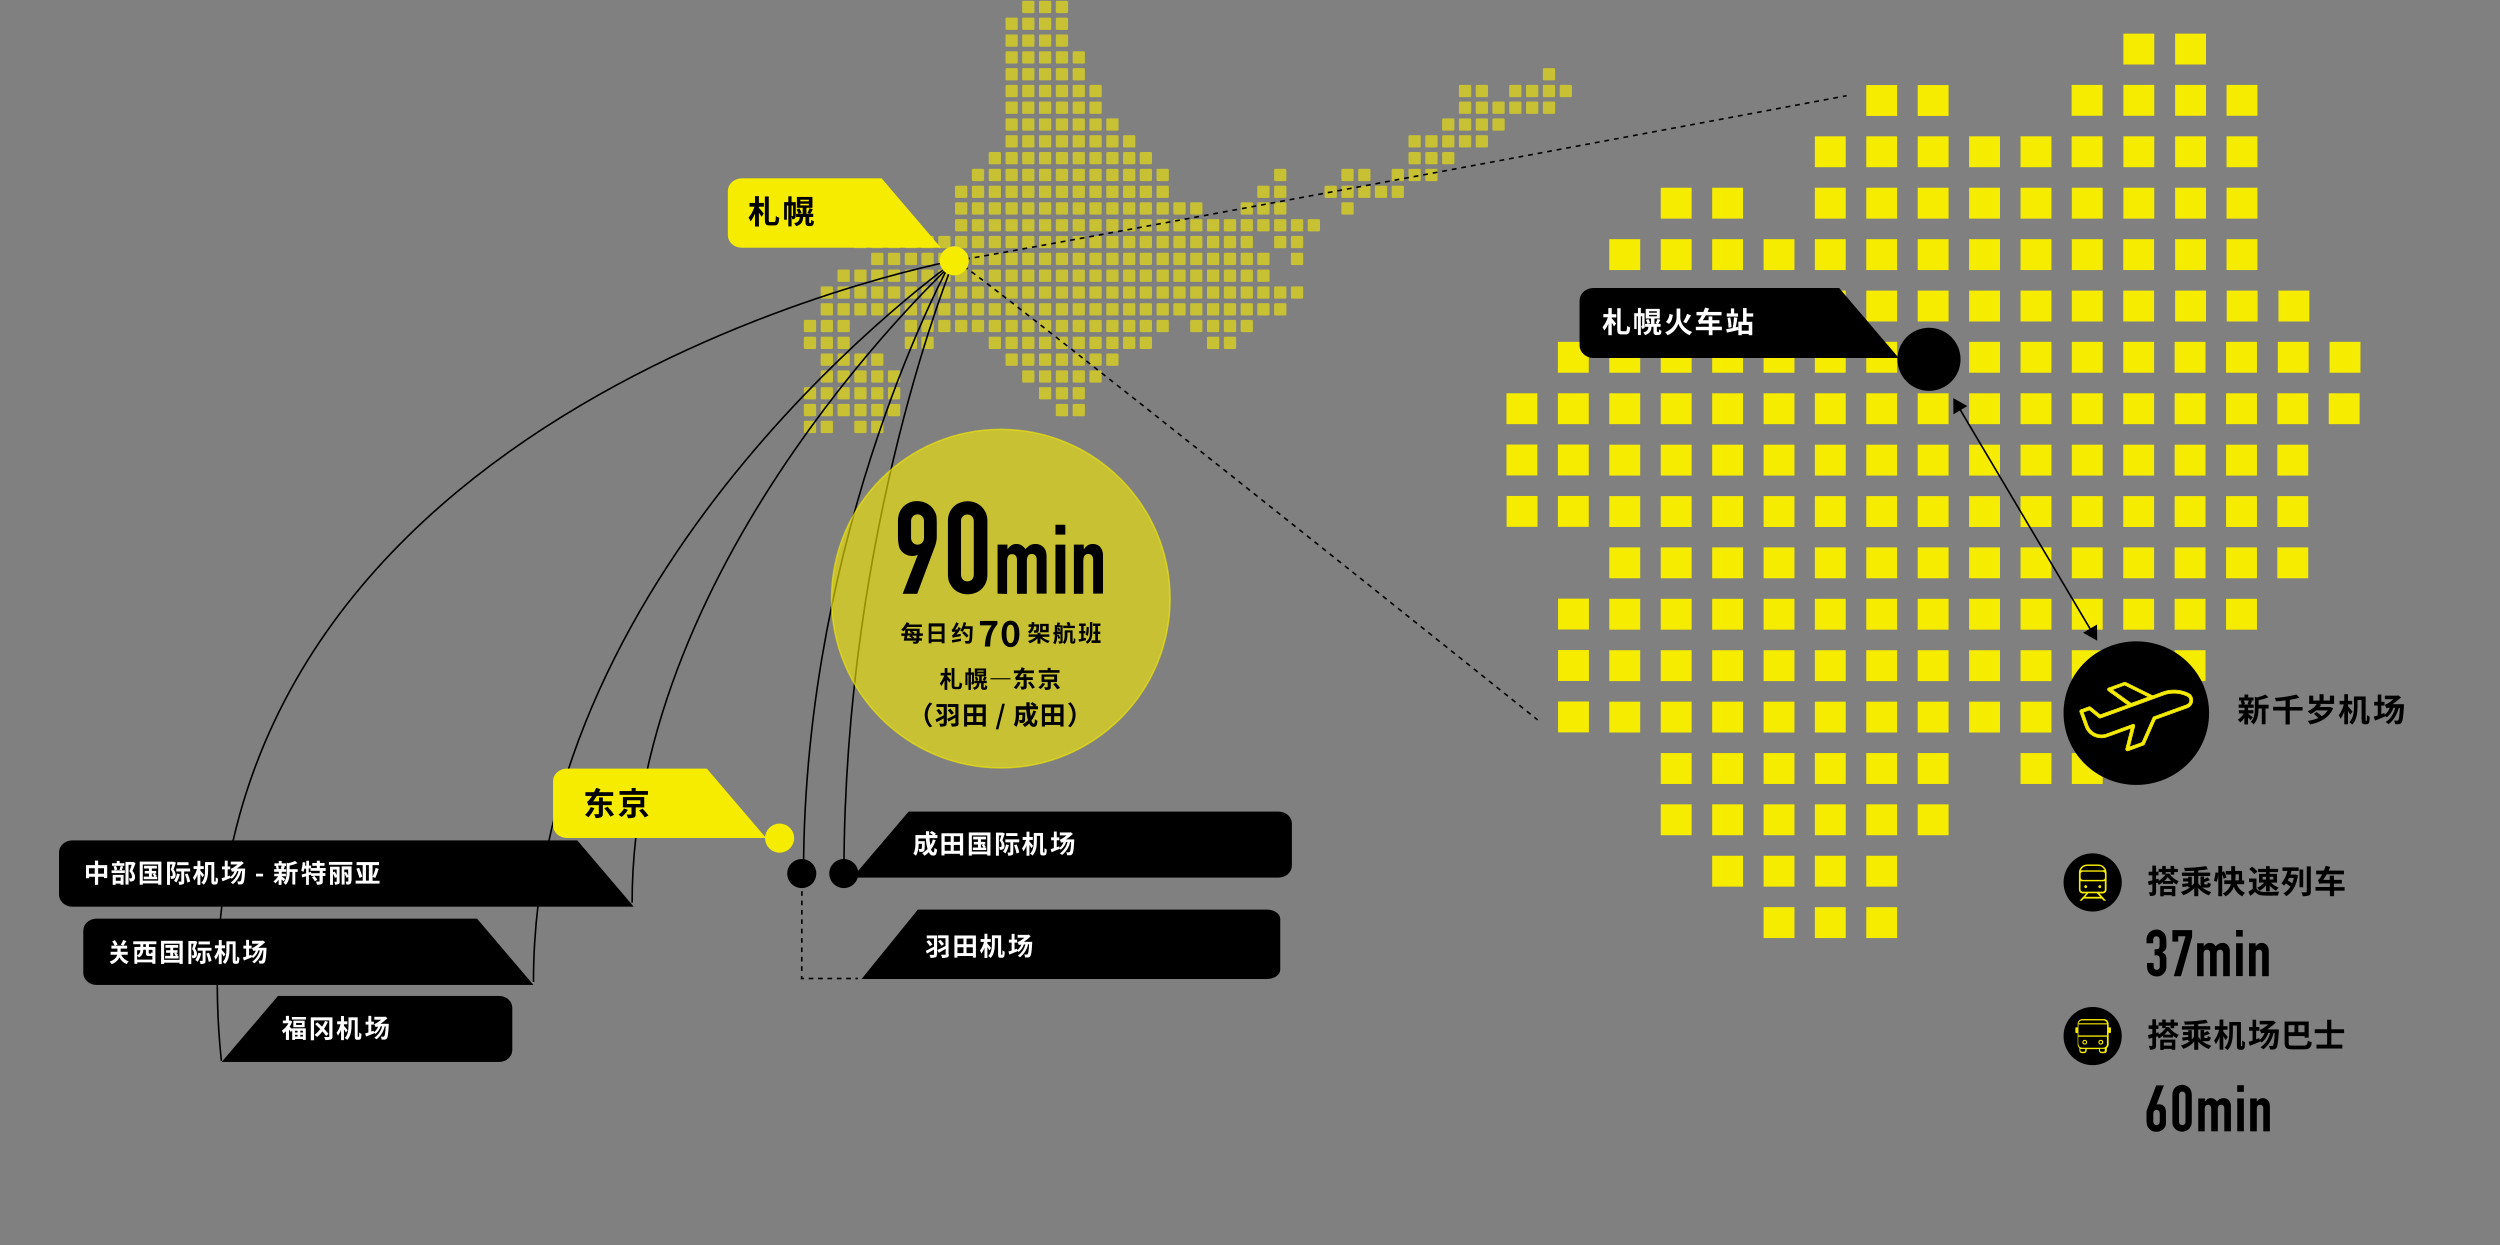 <?xml version="1.0" encoding="UTF-8"?>
<svg id="a3225e03-c094-4d84-9f82-363357137e90" xmlns="http://www.w3.org/2000/svg" version="1.1" viewBox="0 0 1546 770">
  <rect x="0" y="0" width="1546" height="770" fill="#808080" stroke="none"/>
  <!-- Generator: Adobe Illustrator 29.3.1, SVG Export Plug-In . SVG Version: 2.1.0 Build 151)  -->
  <defs>
    <style>
      .st0 {
        stroke-width: 1.4px;
      }

      .st0, .st1 {
        stroke-linecap: round;
        stroke-linejoin: round;
      }

      .st0, .st1, .st2, .st3 {
        fill: #f6ec00;
      }

      .st0, .st1, .st3 {
        stroke: #f6ec00;
      }

      .st4, .st1 {
        isolation: isolate;
      }

      .st5 {
        stroke-dasharray: 2.9 2.9;
      }

      .st5, .st6, .st7 {
        fill: none;
        stroke: #000;
      }

      .st5, .st6, .st7, .st3 {
        stroke-miterlimit: 10;
      }

      .st1 {
        stroke-width: .9px;
      }

      .st1, .st8 {
        opacity: .6;
      }

      .st9 {
        fill: #fff;
      }

      .st7 {
        stroke-dasharray: 3;
      }

      .st3 {
        stroke-width: .5px;
      }
    </style>
  </defs>
  <path d="M561.9,501.9h228.8c4.5,0,8.2,3.3,8.2,7.4v26c0,4.1-3.7,7.4-8.2,7.4h-263.6l34.8-40.8h0Z"/>
  <path class="st9" d="M578.5,519.8c-.6,2-1.5,3.8-2.8,5.5.5,1.2,1,1.8,1.5,1.8s.6-.8.7-2.8c.5.5,1,.8,1.6,1.1-.3,3-.9,3.7-2.4,3.7s-2-.8-2.7-2.1c-.8.8-1.7,1.6-2.7,2.2-.4-.6-.9-1.1-1.4-1.6,1.2-.7,2.3-1.5,3.3-2.6-.6-2.1-.9-4.3-1.1-6.5h-4.6v1.7h4v.7c0,3.4,0,4.8-.5,5.3-.3.4-.7.6-1.1.6h-1.8c0-.6-.2-1.2-.5-1.8h1.4c.2,0,.4,0,.5-.2.2-.2.2-1,.3-3h-2.1c0,2.3-.4,5.5-1.7,7.4-.5-.5-1-.9-1.6-1.3,1.2-1.9,1.3-4.7,1.3-6.8v-4.7h6.5v-2.4h2v2.4h2.4c-.7-.5-1.3-1-2-1.4l1.2-1.1c.9.5,1.8,1,2.6,1.7l-.8.8h1.7v1.9h-4.9c0,1.5.3,2.9.6,4.4.7-1.1,1.2-2.3,1.5-3.6l1.9.5-.3.2Z"/>
  <path class="st9" d="M595.6,515.3v13.7h-2v-1h-9.5v1h-1.9v-13.7h13.4ZM584.2,517.1v3.5h3.7v-3.5h-3.7ZM584.2,526.1h3.7v-3.6h-3.7v3.6ZM593.6,517.1h-3.8v3.5h3.8v-3.5ZM593.6,526.1v-3.6h-3.8v3.6h3.8Z"/>
  <path class="st9" d="M612.5,514.8v14.3h-2v-.8h-9.5v.8h-1.9v-14.3h13.4ZM610.5,526.6v-10h-9.5v10h9.5ZM609.9,524.1v1.6h-8.3v-1.6h3.2v-1.9h-2.6v-1.6h2.6v-1.5h-3v-1.7h7.9v1.7h-3.1v1.5h2.7v1.6h-.9c.4.4.8.9,1.2,1.4l-.8.5h1.1,0ZM606.6,524.1h1.6c-.3-.5-.7-1-1.1-1.4l1-.5h-1.5v1.9Z"/>
  <path class="st9" d="M621.4,515.5c-.4,1.3-1,2.9-1.5,4.2.8.9,1.3,2.1,1.3,3.3,0,.8-.2,1.6-.8,2.1-.3.2-.6.3-1,.4h-1.1c0-.6-.2-1.1-.4-1.7h.7c.2,0,.3,0,.5,0,.2-.3.3-.6.3-1,0-1.1-.4-2.1-1.2-2.9.3-1,.7-2.3,1-3.3h-1.5v12.6h-1.8v-14.3h4.2l1.4.6h-.1ZM623.9,522.6c-.4,1.8-1.1,3.5-2.1,5.1-.5-.4-1-.7-1.5-1,.9-1.4,1.5-2.9,1.9-4.5l1.7.4h0ZM626.6,520.8v6.2c0,.9,0,1.5-.7,1.8-.8.3-1.6.4-2.4.4,0-.7-.3-1.3-.5-2h1.5c.2,0,.3,0,.3-.2v-6.1h-3.1v-1.8h8.6v1.8h-3.7ZM629.2,517h-7v-1.8h7v1.8ZM628.7,522.2c.7,1.6,1.3,3.3,1.6,5l-1.7.6c-.3-1.7-.8-3.5-1.5-5.1l1.6-.5h0Z"/>
  <path class="st9" d="M637.8,524.5c-.3-.5-.7-1.3-1.2-2v6.7h-1.8v-6.4c-.4,1.3-1.1,2.5-1.9,3.7-.2-.6-.5-1.2-.9-1.8,1.2-1.6,2-3.4,2.5-5.3h-2.1v-1.8h2.4v-3.3h1.8v3.3h2.1v1.8h-2.1v1c.6.6,2,2.3,2.3,2.7l-1.1,1.5h0ZM645.7,527.2h.2c0-.2,0-.4,0-.6v-2.1c.4.3.9.6,1.4.8,0,.8,0,1.6-.2,2.4,0,.4-.2.7-.5,1-.3.2-.6.3-1,.3h-.9c-.4,0-.8,0-1.1-.4-.3-.3-.4-.7-.4-2.1v-9.6h-2v3.4c0,2.7-.4,6.5-2.7,8.8-.4-.5-.9-.9-1.5-1.2,2.1-2.1,2.3-5.2,2.3-7.6v-5.2h5.7v12s0,0,.2,0h.4Z"/>
  <path class="st9" d="M664.3,519.2v.8c-.3,5.5-.6,7.5-1.2,8.2-.3.4-.8.7-1.3.7s-1.3,0-1.9,0c0-.6-.2-1.2-.5-1.8h1.5c.2,0,.4,0,.6-.3.4-.4.7-2,.9-6.1h-.6c-.7,3.2-2.5,6-5,8-.5-.4-.9-.7-1.4-1,2.4-1.6,4.1-4.2,4.8-7h-.9c-.6,1.9-1.7,3.5-3.3,4.7-.3-.2-.6-.5-.8-.7v.3c-1.6.7-3.5,1.4-4.9,2l-.6-1.9c.6-.2,1.2-.4,2-.6v-4.9h-1.7v-1.8h1.7v-3.6h1.8v3.6h1.6v1.8h-1.6v4.3l1.5-.5.2.9c1.1-.9,2-2.1,2.5-3.4h-.2c-.5,0-1,0-1.4.2,0-.4-.5-1.3-.8-1.8.6-.2,1.2-.5,1.7-.8.9-.6,1.8-1.2,2.6-1.9h-4.2v-1.8h6.3l.4-.2,1.4,1.1c-1.3,1.2-2.8,2.4-4.3,3.4h5.5-.4Z"/>
  <path d="M171.9,615.9h136.8c4.5,0,8.1,3.3,8.1,7.4v26c0,4.1-3.6,7.4-8.1,7.4h-171.6l34.8-40.8h0Z"/>
  <path class="st9" d="M180.6,635.9h8.5v7.2h-1.8v-.6h-4.9v.6h-1.7v-5.9l-.8,1c-.4-.5-.8-1-1.2-1.5v6.4h-1.9v-5.3c-.5.5-1,.9-1.6,1.3-.2-.6-.5-1.2-.9-1.8,1.7-1.1,3.1-2.7,4.1-4.5h-3.5v-1.7h1.9v-2.9h1.9v2.9h1l1,.6c-.4,1.2-1,2.3-1.6,3.3.4.3,1.1.9,1.6,1.3v-.5h-.1ZM189.2,628.9v1.6h-8.7v-1.6h8.7ZM188.4,631.2v4h-7v-4h7ZM182.4,637.4v1.1h1.6v-1.1h-1.6ZM182.4,641h1.6v-1.1h-1.6v1.1ZM186.7,632.6h-3.6v1.2h3.6v-1.2ZM187.3,637.4h-1.6v1.1h1.6v-1.1ZM187.3,641v-1.1h-1.6v1.1h1.6Z"/>
  <path class="st9" d="M205.7,640.8c0,1.1-.3,1.6-1,2-1.1.3-2.3.4-3.5.4-.2-.7-.4-1.3-.8-1.9h2.7c.4,0,.5,0,.5-.4v-9.9h-9.4v12.3h-2v-14.2h13.4v11.8h.1ZM201.7,640.7c-.7-1-1.5-2-2.3-2.9-.9,1.2-2,2.4-3.2,3.4-.5-.4-1.1-.8-1.7-1.2,1.3-1,2.5-2.3,3.6-3.6-1.1-1.1-2.2-2.2-3.2-3.1l1.3-1.1c1,.8,2,1.7,3,2.7.7-1.1,1.3-2.3,1.8-3.5l1.8.5c-.7,1.5-1.5,2.9-2.4,4.3,1,1,1.8,2,2.7,3.1l-1.4,1.4h0Z"/>
  <path class="st9" d="M213.9,638.5c-.3-.5-.7-1.3-1.2-2v6.7h-1.8v-6.4c-.4,1.3-1.1,2.5-1.9,3.7-.2-.6-.5-1.2-.9-1.8,1.2-1.6,2-3.4,2.5-5.3h-2.1v-1.8h2.4v-3.3h1.8v3.3h2.1v1.8h-2.1v1c.6.6,2,2.3,2.3,2.7l-1.1,1.5h0ZM221.8,641.2h.2c0-.2.1-.4.1-.6v-2.1c.4.3.9.6,1.4.8,0,.8,0,1.6-.2,2.4,0,.4-.2.7-.5,1-.3.2-.6.3-1,.3h-.9c-.4,0-.8,0-1.1-.4-.3-.3-.4-.7-.4-2.1v-9.6h-2v3.4c0,2.7-.4,6.5-2.7,8.8-.4-.5-.9-.9-1.5-1.2,2.1-2.1,2.3-5.2,2.3-7.6v-5.2h5.7v12s.1,0,.2,0h.4Z"/>
  <path class="st9" d="M240.4,633.2v.8c-.3,5.5-.6,7.5-1.2,8.2-.3.4-.8.7-1.3.7s-1.3,0-1.9,0c0-.6-.2-1.2-.5-1.8h1.5c.2,0,.4,0,.6-.3.4-.4.7-2,.9-6.1h-.6c-.7,3.2-2.5,6-5,8-.5-.4-.9-.7-1.4-1,2.4-1.6,4.1-4.2,4.8-7h-.9c-.6,1.9-1.7,3.5-3.3,4.7-.3-.2-.6-.5-.8-.7v.3c-1.6.7-3.5,1.4-4.9,2l-.6-1.9c.6-.2,1.2-.4,2-.6v-4.9h-1.7v-1.8h1.7v-3.6h1.8v3.6h1.6v1.8h-1.6v4.3l1.5-.5.2.9c1.1-.9,2-2.1,2.5-3.4h-.2c-.5,0-1,0-1.4.2-.1-.4-.5-1.3-.8-1.8.6-.2,1.2-.5,1.7-.8.9-.6,1.8-1.2,2.6-1.9h-4.2v-1.8h6.3l.4-.2,1.4,1.1c-1.3,1.2-2.8,2.4-4.3,3.4h5.5-.4Z"/>
  <path d="M567.6,562.5h215.9c4.5,0,8.2,2.6,8.2,5.7v31.5c0,3.1-3.7,5.7-8.2,5.7h-250.7l34.8-42.9Z"/>
  <path class="st9" d="M579.4,590.1c0,1.1-.2,1.6-.9,1.9-1,.3-2.1.4-3.1.4,0-.7-.3-1.3-.6-1.9h2.4c.3,0,.4,0,.4-.4v-2.9c-1.5.9-3.1,1.8-4.4,2.5l-.7-1.7c1.3-.6,3.2-1.6,5.1-2.6v-5.1h-4.5v-1.8h6.4v11.7h-.1ZM574.5,581.4c.8.8,1.5,1.7,2.1,2.7l-1.6,1c-.6-1-1.3-1.9-2.1-2.8l1.5-.9h0ZM586.8,590.1c0,1.1-.2,1.6-.9,1.9-1.1.3-2.2.5-3.3.4,0-.7-.4-1.3-.7-2h2.5c.3,0,.4,0,.4-.4v-3.2c-1.5.9-2.9,1.7-4.2,2.4l-1-1.7c1.3-.5,3.2-1.5,5.1-2.5v-4.8h-4.7v-1.8h6.6v11.7h.2ZM581.6,581.2c.8.8,1.5,1.7,2.2,2.6l-1.5,1.1c-.7-1-1.4-1.9-2.2-2.8l1.5-.9h0Z"/>
  <path class="st9" d="M603.5,578.5v13.7h-1.9v-1h-9.5v1h-1.9v-13.7h13.3ZM592.1,580.4v3.5h3.7v-3.5h-3.7ZM592.1,589.4h3.7v-3.6h-3.7v3.6ZM601.5,580.4h-3.8v3.5h3.8v-3.5ZM601.6,589.4v-3.6h-3.9v3.6h3.9Z"/>
  <path class="st9" d="M611.8,587.7c-.3-.5-.7-1.3-1.2-2v6.7h-1.8v-6.4c-.4,1.3-1.1,2.5-1.9,3.7-.2-.6-.5-1.2-.9-1.8,1.2-1.6,2-3.4,2.5-5.4h-2.1v-1.8h2.4v-3.3h1.8v3.3h2.1v1.8h-2.1v1c.6.6,2,2.3,2.3,2.7l-1.1,1.5ZM619.7,590.4h.2c0-.2,0-.4,0-.6v-2.1c.4.3.9.6,1.4.8,0,.8,0,1.6-.2,2.5,0,.4-.2.7-.5,1-.3.2-.6.3-1,.3h-.9c-.4,0-.8,0-1.1-.4-.3-.3-.4-.7-.4-2.1v-9.6h-2v3.4c0,2.7-.3,6.5-2.6,8.8-.4-.5-.9-.9-1.5-1.2,2.1-2.1,2.3-5.2,2.3-7.6v-5.2h5.7v12s0,0,.2,0h.3Z"/>
  <path class="st9" d="M638.3,582.4v.8c-.3,5.5-.6,7.5-1.2,8.2-.3.4-.8.7-1.3.7s-1.3,0-1.9,0c0-.6-.2-1.2-.5-1.8h1.5c.2,0,.4,0,.6-.3.4-.4.7-2,.9-6.1h-.6c-.7,3.2-2.5,6-5,8.1-.5-.4-.9-.7-1.4-1,2.4-1.7,4.1-4.2,4.7-7h-.9c-.6,1.9-1.7,3.5-3.3,4.7-.3-.2-.6-.5-.8-.7v.3c-1.6.7-3.5,1.4-4.9,2l-.6-1.9c.6-.2,1.2-.4,2-.6v-4.9h-1.7v-1.8h1.7v-3.6h1.8v3.6h1.6v1.8h-1.6v4.3l1.5-.5.2.9c1.1-.9,2-2.1,2.5-3.4h-.2c-.5,0-1,0-1.4.2,0-.4-.5-1.3-.8-1.8.6-.2,1.2-.5,1.7-.8.9-.6,1.8-1.2,2.6-1.9h-4.2v-1.8h6.3l.4-.2,1.4,1.1c-1.3,1.2-2.7,2.4-4.2,3.4h5.5-.4Z"/>
  <g class="st8">
    <rect class="st0" x="539.4" y="260.9" width="6.2" height="6.2"/>
    <rect class="st0" x="529" y="260.9" width="6.2" height="6.2"/>
    <rect class="st0" x="508.2" y="260.9" width="6.2" height="6.2"/>
    <rect class="st0" x="497.8" y="260.9" width="6.2" height="6.2"/>
    <rect class="st0" x="664" y="250.5" width="6.2" height="6.2"/>
    <rect class="st0" x="653.6" y="250.5" width="6.2" height="6.2"/>
    <rect class="st0" x="549.8" y="250.5" width="6.2" height="6.2"/>
    <rect class="st0" x="539.4" y="250.5" width="6.2" height="6.2"/>
    <rect class="st0" x="529" y="250.5" width="6.2" height="6.2"/>
    <rect class="st0" x="518.6" y="250.5" width="6.2" height="6.2"/>
    <rect class="st0" x="508.2" y="250.5" width="6.2" height="6.2"/>
    <rect class="st0" x="497.8" y="250.5" width="6.2" height="6.2"/>
    <rect class="st0" x="664" y="240.1" width="6.2" height="6.2"/>
    <rect class="st0" x="653.6" y="240.1" width="6.2" height="6.2"/>
    <rect class="st0" x="643.2" y="240.1" width="6.2" height="6.2"/>
    <rect class="st0" x="549.8" y="240.1" width="6.2" height="6.2"/>
    <rect class="st0" x="539.4" y="240.1" width="6.2" height="6.2"/>
    <rect class="st0" x="529" y="240.1" width="6.2" height="6.2"/>
    <rect class="st0" x="518.6" y="240.1" width="6.2" height="6.2"/>
    <rect class="st0" x="508.2" y="240.1" width="6.2" height="6.2"/>
    <rect class="st0" x="497.8" y="240.1" width="6.2" height="6.2"/>
    <rect class="st0" x="674.4" y="229.7" width="6.2" height="6.2"/>
    <rect class="st0" x="664" y="229.7" width="6.2" height="6.2"/>
    <rect class="st0" x="653.6" y="229.7" width="6.2" height="6.2"/>
    <rect class="st0" x="643.2" y="229.7" width="6.2" height="6.2"/>
    <rect class="st0" x="632.8" y="229.7" width="6.2" height="6.2"/>
    <rect class="st0" x="549.8" y="229.7" width="6.2" height="6.2"/>
    <rect class="st0" x="539.4" y="229.7" width="6.2" height="6.2"/>
    <rect class="st0" x="529" y="229.7" width="6.2" height="6.2"/>
    <rect class="st0" x="518.6" y="229.7" width="6.2" height="6.2"/>
    <rect class="st0" x="508.2" y="229.7" width="6.2" height="6.2"/>
    <rect class="st0" x="684.8" y="219.3" width="6.2" height="6.2"/>
    <rect class="st0" x="674.4" y="219.3" width="6.2" height="6.2"/>
    <rect class="st0" x="664" y="219.3" width="6.2" height="6.2"/>
    <rect class="st0" x="653.6" y="219.3" width="6.2" height="6.2"/>
    <rect class="st0" x="643.2" y="219.3" width="6.2" height="6.2"/>
    <rect class="st0" x="632.8" y="219.3" width="6.2" height="6.2"/>
    <rect class="st0" x="622.5" y="219.3" width="6.2" height="6.2"/>
    <rect class="st0" x="539.4" y="219.3" width="6.2" height="6.2"/>
    <rect class="st0" x="529" y="219.3" width="6.2" height="6.2"/>
    <rect class="st0" x="518.6" y="219.3" width="6.2" height="6.2"/>
    <rect class="st0" x="508.2" y="219.3" width="6.2" height="6.2"/>
    <rect class="st0" x="757.5" y="208.9" width="6.2" height="6.2"/>
    <rect class="st0" x="747.1" y="208.9" width="6.2" height="6.2"/>
    <rect class="st0" x="705.5" y="208.9" width="6.2" height="6.2"/>
    <rect class="st0" x="695.2" y="208.9" width="6.2" height="6.2"/>
    <rect class="st0" x="684.8" y="208.9" width="6.2" height="6.2"/>
    <rect class="st0" x="674.4" y="208.9" width="6.2" height="6.2"/>
    <rect class="st0" x="664" y="208.9" width="6.2" height="6.2"/>
    <rect class="st0" x="653.6" y="208.9" width="6.2" height="6.2"/>
    <rect class="st0" x="643.2" y="208.9" width="6.2" height="6.2"/>
    <rect class="st0" x="632.8" y="208.9" width="6.2" height="6.2"/>
    <rect class="st0" x="622.5" y="208.9" width="6.2" height="6.2"/>
    <rect class="st0" x="612.1" y="208.9" width="6.2" height="6.2"/>
    <rect class="st0" x="570.5" y="208.9" width="6.2" height="6.2"/>
    <rect class="st0" x="560.2" y="208.9" width="6.2" height="6.2"/>
    <rect class="st0" x="518.6" y="208.9" width="6.2" height="6.2"/>
    <rect class="st0" x="508.2" y="208.9" width="6.2" height="6.2"/>
    <rect class="st0" x="497.8" y="208.9" width="6.2" height="6.2"/>
    <rect class="st0" x="767.9" y="198.5" width="6.2" height="6.2"/>
    <rect class="st0" x="757.5" y="198.5" width="6.2" height="6.2"/>
    <rect class="st0" x="747.1" y="198.5" width="6.2" height="6.2"/>
    <rect class="st0" x="736.7" y="198.5" width="6.2" height="6.2"/>
    <rect class="st0" x="715.9" y="198.5" width="6.2" height="6.2"/>
    <rect class="st0" x="705.5" y="198.5" width="6.2" height="6.2"/>
    <rect class="st0" x="695.2" y="198.5" width="6.2" height="6.2"/>
    <rect class="st0" x="684.8" y="198.5" width="6.2" height="6.2"/>
    <rect class="st0" x="674.4" y="198.5" width="6.2" height="6.2"/>
    <rect class="st0" x="664" y="198.5" width="6.2" height="6.2"/>
    <rect class="st0" x="653.6" y="198.5" width="6.2" height="6.2"/>
    <rect class="st0" x="643.2" y="198.5" width="6.2" height="6.2"/>
    <rect class="st0" x="632.8" y="198.5" width="6.2" height="6.2"/>
    <rect class="st0" x="622.5" y="198.5" width="6.2" height="6.2"/>
    <rect class="st0" x="612.1" y="198.5" width="6.2" height="6.2"/>
    <rect class="st0" x="601.7" y="198.5" width="6.2" height="6.2"/>
    <rect class="st0" x="591.3" y="198.5" width="6.2" height="6.2"/>
    <rect class="st0" x="580.9" y="198.5" width="6.2" height="6.2"/>
    <rect class="st0" x="570.5" y="198.5" width="6.2" height="6.2"/>
    <rect class="st0" x="560.2" y="198.5" width="6.2" height="6.2"/>
    <rect class="st0" x="518.6" y="198.5" width="6.2" height="6.2"/>
    <rect class="st0" x="508.2" y="198.5" width="6.2" height="6.2"/>
    <rect class="st0" x="497.8" y="198.5" width="6.2" height="6.2"/>
    <rect class="st0" x="788.6" y="188.2" width="6.2" height="6.2"/>
    <rect class="st0" x="778.2" y="188.2" width="6.2" height="6.2"/>
    <rect class="st0" x="767.9" y="188.2" width="6.2" height="6.2"/>
    <rect class="st0" x="757.5" y="188.2" width="6.2" height="6.2"/>
    <rect class="st0" x="747.1" y="188.2" width="6.2" height="6.2"/>
    <rect class="st0" x="736.7" y="188.2" width="6.2" height="6.2"/>
    <rect class="st0" x="726.3" y="188.2" width="6.2" height="6.2"/>
    <rect class="st0" x="715.9" y="188.2" width="6.2" height="6.2"/>
    <rect class="st0" x="705.5" y="188.2" width="6.2" height="6.2"/>
    <rect class="st0" x="695.2" y="188.2" width="6.2" height="6.2"/>
    <rect class="st0" x="684.8" y="188.2" width="6.2" height="6.2"/>
    <rect class="st0" x="674.4" y="188.2" width="6.2" height="6.2"/>
    <rect class="st0" x="664" y="188.2" width="6.2" height="6.2"/>
    <rect class="st0" x="653.6" y="188.2" width="6.2" height="6.2"/>
    <rect class="st0" x="643.2" y="188.2" width="6.2" height="6.2"/>
    <rect class="st0" x="632.8" y="188.2" width="6.2" height="6.2"/>
    <rect class="st0" x="622.5" y="188.2" width="6.2" height="6.2"/>
    <rect class="st0" x="612.1" y="188.2" width="6.2" height="6.2"/>
    <rect class="st0" x="601.7" y="188.2" width="6.2" height="6.2"/>
    <rect class="st0" x="591.3" y="188.2" width="6.2" height="6.2"/>
    <rect class="st0" x="580.9" y="188.2" width="6.2" height="6.2"/>
    <rect class="st0" x="570.5" y="188.2" width="6.2" height="6.2"/>
    <rect class="st0" x="560.2" y="188.2" width="6.2" height="6.2"/>
    <rect class="st0" x="549.8" y="188.2" width="6.2" height="6.2"/>
    <rect class="st0" x="539.4" y="188.2" width="6.2" height="6.2"/>
    <rect class="st0" x="529" y="188.2" width="6.2" height="6.2"/>
    <rect class="st0" x="518.6" y="188.2" width="6.2" height="6.2"/>
    <rect class="st0" x="508.2" y="188.2" width="6.2" height="6.2"/>
    <rect class="st0" x="799" y="177.8" width="6.2" height="6.2"/>
    <rect class="st0" x="788.6" y="177.8" width="6.2" height="6.2"/>
    <rect class="st0" x="778.2" y="177.8" width="6.2" height="6.2"/>
    <rect class="st0" x="767.9" y="177.8" width="6.2" height="6.2"/>
    <rect class="st0" x="757.5" y="177.8" width="6.2" height="6.2"/>
    <rect class="st0" x="747.1" y="177.8" width="6.2" height="6.2"/>
    <rect class="st0" x="736.7" y="177.8" width="6.2" height="6.2"/>
    <rect class="st0" x="726.3" y="177.8" width="6.2" height="6.2"/>
    <rect class="st0" x="715.9" y="177.8" width="6.2" height="6.2"/>
    <rect class="st0" x="705.5" y="177.8" width="6.2" height="6.2"/>
    <rect class="st0" x="695.2" y="177.8" width="6.2" height="6.2"/>
    <rect class="st0" x="684.8" y="177.8" width="6.2" height="6.2"/>
    <rect class="st0" x="674.4" y="177.8" width="6.2" height="6.2"/>
    <rect class="st0" x="664" y="177.8" width="6.2" height="6.2"/>
    <rect class="st0" x="653.6" y="177.8" width="6.2" height="6.2"/>
    <rect class="st0" x="643.2" y="177.8" width="6.2" height="6.2"/>
    <rect class="st0" x="632.8" y="177.8" width="6.2" height="6.2"/>
    <rect class="st0" x="622.5" y="177.8" width="6.2" height="6.2"/>
    <rect class="st0" x="612.1" y="177.8" width="6.2" height="6.2"/>
    <rect class="st0" x="601.7" y="177.8" width="6.2" height="6.2"/>
    <rect class="st0" x="591.3" y="177.8" width="6.2" height="6.2"/>
    <rect class="st0" x="580.9" y="177.8" width="6.2" height="6.2"/>
    <rect class="st0" x="570.5" y="177.8" width="6.2" height="6.2"/>
    <rect class="st0" x="560.2" y="177.8" width="6.2" height="6.2"/>
    <rect class="st0" x="549.8" y="177.8" width="6.2" height="6.2"/>
    <rect class="st0" x="539.4" y="177.8" width="6.2" height="6.2"/>
    <rect class="st0" x="529" y="177.8" width="6.2" height="6.2"/>
    <rect class="st0" x="518.6" y="177.8" width="6.2" height="6.2"/>
    <rect class="st0" x="508.2" y="177.8" width="6.2" height="6.2"/>
    <rect class="st0" x="778.2" y="167.4" width="6.2" height="6.2"/>
    <rect class="st0" x="767.9" y="167.4" width="6.2" height="6.2"/>
    <rect class="st0" x="757.5" y="167.4" width="6.2" height="6.2"/>
    <rect class="st0" x="747.1" y="167.4" width="6.2" height="6.2"/>
    <rect class="st0" x="736.7" y="167.4" width="6.2" height="6.2"/>
    <rect class="st0" x="726.3" y="167.4" width="6.2" height="6.2"/>
    <rect class="st0" x="715.9" y="167.4" width="6.2" height="6.2"/>
    <rect class="st0" x="705.5" y="167.4" width="6.2" height="6.2"/>
    <rect class="st0" x="695.2" y="167.4" width="6.2" height="6.2"/>
    <rect class="st0" x="684.8" y="167.4" width="6.2" height="6.2"/>
    <rect class="st0" x="674.4" y="167.4" width="6.2" height="6.2"/>
    <rect class="st0" x="664" y="167.4" width="6.2" height="6.2"/>
    <rect class="st0" x="653.6" y="167.4" width="6.2" height="6.2"/>
    <rect class="st0" x="643.2" y="167.4" width="6.2" height="6.2"/>
    <rect class="st0" x="632.8" y="167.4" width="6.2" height="6.2"/>
    <rect class="st0" x="622.5" y="167.4" width="6.2" height="6.2"/>
    <rect class="st0" x="612.1" y="167.4" width="6.2" height="6.2"/>
    <rect class="st0" x="601.7" y="167.4" width="6.2" height="6.2"/>
    <rect class="st0" x="591.3" y="167.4" width="6.2" height="6.2"/>
    <rect class="st0" x="580.9" y="167.4" width="6.2" height="6.2"/>
    <rect class="st0" x="570.5" y="167.4" width="6.2" height="6.2"/>
    <rect class="st0" x="560.2" y="167.4" width="6.2" height="6.2"/>
    <rect class="st0" x="549.8" y="167.4" width="6.2" height="6.2"/>
    <rect class="st0" x="539.4" y="167.4" width="6.2" height="6.2"/>
    <rect class="st0" x="529" y="167.4" width="6.2" height="6.2"/>
    <rect class="st0" x="518.6" y="167.4" width="6.2" height="6.2"/>
    <rect class="st0" x="799" y="157" width="6.2" height="6.2"/>
    <rect class="st0" x="778.2" y="157" width="6.2" height="6.2"/>
    <rect class="st0" x="767.9" y="157" width="6.2" height="6.2"/>
    <rect class="st0" x="757.5" y="157" width="6.2" height="6.2"/>
    <rect class="st0" x="747.1" y="157" width="6.2" height="6.2"/>
    <rect class="st0" x="736.7" y="157" width="6.2" height="6.2"/>
    <rect class="st0" x="726.3" y="157" width="6.2" height="6.2"/>
    <rect class="st0" x="715.9" y="157" width="6.2" height="6.2"/>
    <rect class="st0" x="705.5" y="157" width="6.2" height="6.2"/>
    <rect class="st0" x="695.2" y="157" width="6.2" height="6.2"/>
    <rect class="st0" x="684.8" y="157" width="6.2" height="6.2"/>
    <rect class="st0" x="674.4" y="157" width="6.2" height="6.2"/>
    <rect class="st0" x="664" y="157" width="6.2" height="6.2"/>
    <rect class="st0" x="653.6" y="157" width="6.2" height="6.2"/>
    <rect class="st0" x="643.2" y="157" width="6.2" height="6.2"/>
    <rect class="st0" x="632.8" y="157" width="6.2" height="6.2"/>
    <rect class="st0" x="622.5" y="157" width="6.2" height="6.2"/>
    <rect class="st0" x="612.1" y="157" width="6.2" height="6.2"/>
    <rect class="st0" x="601.7" y="157" width="6.2" height="6.2"/>
    <rect class="st0" x="591.3" y="157" width="6.2" height="6.2"/>
    <rect class="st0" x="580.9" y="157" width="6.2" height="6.2"/>
    <rect class="st0" x="570.5" y="157" width="6.2" height="6.2"/>
    <rect class="st0" x="560.2" y="157" width="6.2" height="6.2"/>
    <rect class="st0" x="549.8" y="157" width="6.2" height="6.2"/>
    <rect class="st0" x="539.4" y="157" width="6.2" height="6.2"/>
    <rect class="st0" x="799" y="146.6" width="6.2" height="6.2"/>
    <rect class="st0" x="788.6" y="146.6" width="6.2" height="6.2"/>
    <rect class="st0" x="767.9" y="146.6" width="6.2" height="6.2"/>
    <rect class="st0" x="757.5" y="146.6" width="6.2" height="6.2"/>
    <rect class="st0" x="747.1" y="146.6" width="6.2" height="6.2"/>
    <rect class="st0" x="736.7" y="146.6" width="6.2" height="6.2"/>
    <rect class="st0" x="726.3" y="146.6" width="6.2" height="6.2"/>
    <rect class="st0" x="715.9" y="146.6" width="6.2" height="6.2"/>
    <rect class="st0" x="705.5" y="146.6" width="6.2" height="6.2"/>
    <rect class="st0" x="695.2" y="146.6" width="6.2" height="6.2"/>
    <rect class="st0" x="684.8" y="146.6" width="6.2" height="6.2"/>
    <rect class="st0" x="674.4" y="146.6" width="6.2" height="6.2"/>
    <rect class="st0" x="664" y="146.6" width="6.2" height="6.2"/>
    <rect class="st0" x="653.6" y="146.6" width="6.2" height="6.2"/>
    <rect class="st0" x="643.2" y="146.6" width="6.2" height="6.2"/>
    <rect class="st0" x="632.8" y="146.6" width="6.2" height="6.2"/>
    <rect class="st0" x="622.5" y="146.6" width="6.2" height="6.2"/>
    <rect class="st0" x="612.1" y="146.6" width="6.2" height="6.2"/>
    <rect class="st0" x="601.7" y="146.6" width="6.2" height="6.2"/>
    <rect class="st0" x="591.3" y="146.6" width="6.2" height="6.2"/>
    <rect class="st0" x="580.9" y="146.6" width="6.2" height="6.2"/>
    <rect class="st0" x="570.5" y="146.6" width="6.2" height="6.2"/>
    <rect class="st0" x="560.2" y="146.6" width="6.2" height="6.2"/>
    <rect class="st0" x="549.8" y="146.6" width="6.2" height="6.2"/>
    <rect class="st0" x="539.4" y="146.6" width="6.2" height="6.2"/>
    <rect class="st0" x="529" y="146.6" width="6.2" height="6.2"/>
    <rect class="st0" x="809.4" y="136.2" width="6.2" height="6.2"/>
    <rect class="st0" x="799" y="136.2" width="6.2" height="6.2"/>
    <rect class="st0" x="788.6" y="136.2" width="6.2" height="6.2"/>
    <rect class="st0" x="778.2" y="136.2" width="6.2" height="6.2"/>
    <rect class="st0" x="767.9" y="136.2" width="6.2" height="6.2"/>
    <rect class="st0" x="757.5" y="136.2" width="6.2" height="6.2"/>
    <rect class="st0" x="747.1" y="136.2" width="6.2" height="6.2"/>
    <rect class="st0" x="736.7" y="136.2" width="6.2" height="6.2"/>
    <rect class="st0" x="726.3" y="136.2" width="6.2" height="6.2"/>
    <rect class="st0" x="715.9" y="136.2" width="6.2" height="6.2"/>
    <rect class="st0" x="705.5" y="136.2" width="6.2" height="6.2"/>
    <rect class="st0" x="695.2" y="136.2" width="6.2" height="6.2"/>
    <rect class="st0" x="684.8" y="136.2" width="6.2" height="6.2"/>
    <rect class="st0" x="674.4" y="136.2" width="6.2" height="6.2"/>
    <rect class="st0" x="664" y="136.2" width="6.2" height="6.2"/>
    <rect class="st0" x="653.6" y="136.2" width="6.2" height="6.2"/>
    <rect class="st0" x="643.2" y="136.2" width="6.2" height="6.2"/>
    <rect class="st0" x="632.8" y="136.2" width="6.2" height="6.2"/>
    <rect class="st0" x="622.5" y="136.2" width="6.2" height="6.2"/>
    <rect class="st0" x="612.1" y="136.2" width="6.2" height="6.2"/>
    <rect class="st0" x="601.7" y="136.2" width="6.2" height="6.2"/>
    <rect class="st0" x="591.3" y="136.2" width="6.2" height="6.2"/>
    <rect class="st0" x="549.8" y="136.2" width="6.2" height="6.2"/>
    <rect class="st0" x="539.4" y="136.2" width="6.2" height="6.2"/>
    <rect class="st0" x="529" y="136.2" width="6.2" height="6.2"/>
    <rect class="st0" x="830.2" y="125.8" width="6.2" height="6.2"/>
    <rect class="st0" x="788.6" y="125.8" width="6.2" height="6.2"/>
    <rect class="st0" x="778.2" y="125.8" width="6.2" height="6.2"/>
    <rect class="st0" x="767.9" y="125.8" width="6.2" height="6.2"/>
    <rect class="st0" x="736.7" y="125.8" width="6.2" height="6.2"/>
    <rect class="st0" x="726.3" y="125.8" width="6.2" height="6.2"/>
    <rect class="st0" x="715.9" y="125.8" width="6.2" height="6.2"/>
    <rect class="st0" x="705.5" y="125.8" width="6.2" height="6.2"/>
    <rect class="st0" x="695.2" y="125.8" width="6.2" height="6.2"/>
    <rect class="st0" x="684.8" y="125.8" width="6.2" height="6.2"/>
    <rect class="st0" x="674.4" y="125.8" width="6.2" height="6.2"/>
    <rect class="st0" x="664" y="125.8" width="6.2" height="6.2"/>
    <rect class="st0" x="653.6" y="125.8" width="6.2" height="6.2"/>
    <rect class="st0" x="643.2" y="125.8" width="6.2" height="6.2"/>
    <rect class="st0" x="632.8" y="125.8" width="6.2" height="6.2"/>
    <rect class="st0" x="622.5" y="125.8" width="6.2" height="6.2"/>
    <rect class="st0" x="612.1" y="125.8" width="6.2" height="6.2"/>
    <rect class="st0" x="601.7" y="125.8" width="6.2" height="6.2"/>
    <rect class="st0" x="591.3" y="125.8" width="6.2" height="6.2"/>
    <rect class="st0" x="861.3" y="115.5" width="6.2" height="6.2"/>
    <rect class="st0" x="850.9" y="115.5" width="6.2" height="6.2"/>
    <rect class="st0" x="840.6" y="115.5" width="6.2" height="6.2"/>
    <rect class="st0" x="830.2" y="115.5" width="6.2" height="6.2"/>
    <rect class="st0" x="819.8" y="115.5" width="6.2" height="6.2"/>
    <rect class="st0" x="788.6" y="115.5" width="6.2" height="6.2"/>
    <rect class="st0" x="778.2" y="115.5" width="6.2" height="6.2"/>
    <rect class="st0" x="715.9" y="115.5" width="6.2" height="6.2"/>
    <rect class="st0" x="705.5" y="115.5" width="6.2" height="6.2"/>
    <rect class="st0" x="695.2" y="115.5" width="6.2" height="6.2"/>
    <rect class="st0" x="684.8" y="115.5" width="6.2" height="6.2"/>
    <rect class="st0" x="674.4" y="115.5" width="6.2" height="6.2"/>
    <rect class="st0" x="664" y="115.5" width="6.2" height="6.2"/>
    <rect class="st0" x="653.6" y="115.5" width="6.2" height="6.2"/>
    <rect class="st0" x="643.2" y="115.5" width="6.2" height="6.2"/>
    <rect class="st0" x="632.8" y="115.5" width="6.2" height="6.2"/>
    <rect class="st0" x="622.5" y="115.5" width="6.2" height="6.2"/>
    <rect class="st0" x="612.1" y="115.5" width="6.2" height="6.2"/>
    <rect class="st0" x="601.7" y="115.5" width="6.2" height="6.2"/>
    <rect class="st0" x="591.3" y="115.5" width="6.2" height="6.2"/>
    <rect class="st0" x="882.1" y="105.1" width="6.2" height="6.2"/>
    <rect class="st0" x="871.7" y="105.1" width="6.2" height="6.2"/>
    <rect class="st0" x="861.3" y="105.1" width="6.2" height="6.2"/>
    <rect class="st0" x="840.6" y="105.1" width="6.2" height="6.2"/>
    <rect class="st0" x="830.2" y="105.1" width="6.2" height="6.2"/>
    <rect class="st0" x="788.6" y="105.1" width="6.2" height="6.2"/>
    <rect class="st0" x="715.9" y="105.1" width="6.2" height="6.2"/>
    <rect class="st0" x="705.5" y="105.1" width="6.2" height="6.2"/>
    <rect class="st0" x="695.2" y="105.1" width="6.2" height="6.2"/>
    <rect class="st0" x="684.8" y="105.1" width="6.2" height="6.2"/>
    <rect class="st0" x="674.4" y="105.1" width="6.2" height="6.2"/>
    <rect class="st0" x="664" y="105.1" width="6.2" height="6.2"/>
    <rect class="st0" x="653.6" y="105.1" width="6.2" height="6.2"/>
    <rect class="st0" x="643.2" y="105.1" width="6.2" height="6.2"/>
    <rect class="st0" x="632.8" y="105.1" width="6.2" height="6.2"/>
    <rect class="st0" x="622.5" y="105.1" width="6.2" height="6.2"/>
    <rect class="st0" x="612.1" y="105.1" width="6.2" height="6.2"/>
    <rect class="st0" x="601.7" y="105.1" width="6.2" height="6.2"/>
    <rect class="st0" x="892.5" y="94.7" width="6.2" height="6.2"/>
    <rect class="st0" x="882.1" y="94.7" width="6.2" height="6.2"/>
    <rect class="st0" x="871.7" y="94.7" width="6.2" height="6.2"/>
    <rect class="st0" x="705.5" y="94.7" width="6.2" height="6.2"/>
    <rect class="st0" x="695.2" y="94.7" width="6.2" height="6.2"/>
    <rect class="st0" x="684.8" y="94.7" width="6.2" height="6.2"/>
    <rect class="st0" x="674.4" y="94.7" width="6.2" height="6.2"/>
    <rect class="st0" x="664" y="94.7" width="6.2" height="6.2"/>
    <rect class="st0" x="653.6" y="94.7" width="6.2" height="6.2"/>
    <rect class="st0" x="643.2" y="94.7" width="6.2" height="6.2"/>
    <rect class="st0" x="632.8" y="94.7" width="6.2" height="6.2"/>
    <rect class="st0" x="622.5" y="94.7" width="6.2" height="6.2"/>
    <rect class="st0" x="612.1" y="94.7" width="6.2" height="6.2"/>
    <rect class="st0" x="913.3" y="84.3" width="6.2" height="6.2"/>
    <rect class="st0" x="902.9" y="84.3" width="6.2" height="6.2"/>
    <rect class="st0" x="892.5" y="84.3" width="6.2" height="6.2"/>
    <rect class="st0" x="882.1" y="84.3" width="6.2" height="6.2"/>
    <rect class="st0" x="871.7" y="84.3" width="6.2" height="6.2"/>
    <rect class="st0" x="695.2" y="84.3" width="6.2" height="6.2"/>
    <rect class="st0" x="684.8" y="84.3" width="6.2" height="6.2"/>
    <rect class="st0" x="674.4" y="84.3" width="6.2" height="6.2"/>
    <rect class="st0" x="664" y="84.3" width="6.2" height="6.2"/>
    <rect class="st0" x="653.6" y="84.3" width="6.2" height="6.2"/>
    <rect class="st0" x="643.2" y="84.3" width="6.2" height="6.2"/>
    <rect class="st0" x="632.8" y="84.3" width="6.2" height="6.2"/>
    <rect class="st0" x="622.5" y="84.3" width="6.2" height="6.2"/>
    <rect class="st0" x="923.6" y="73.9" width="6.2" height="6.2"/>
    <rect class="st0" x="913.3" y="73.9" width="6.2" height="6.2"/>
    <rect class="st0" x="902.9" y="73.9" width="6.2" height="6.2"/>
    <rect class="st0" x="892.5" y="73.9" width="6.2" height="6.2"/>
    <rect class="st0" x="684.8" y="73.9" width="6.2" height="6.2"/>
    <rect class="st0" x="674.4" y="73.9" width="6.2" height="6.2"/>
    <rect class="st0" x="664" y="73.9" width="6.2" height="6.2"/>
    <rect class="st0" x="653.6" y="73.9" width="6.2" height="6.2"/>
    <rect class="st0" x="643.2" y="73.9" width="6.2" height="6.2"/>
    <rect class="st0" x="632.8" y="73.9" width="6.2" height="6.2"/>
    <rect class="st0" x="622.5" y="73.9" width="6.2" height="6.2"/>
    <rect class="st0" x="954.8" y="63.5" width="6.2" height="6.2"/>
    <rect class="st0" x="944.4" y="63.5" width="6.2" height="6.2"/>
    <rect class="st0" x="934" y="63.5" width="6.2" height="6.2"/>
    <rect class="st0" x="923.6" y="63.5" width="6.2" height="6.2"/>
    <rect class="st0" x="913.3" y="63.5" width="6.2" height="6.2"/>
    <rect class="st0" x="902.9" y="63.5" width="6.2" height="6.2"/>
    <rect class="st0" x="674.4" y="63.5" width="6.2" height="6.2"/>
    <rect class="st0" x="664" y="63.5" width="6.2" height="6.2"/>
    <rect class="st0" x="653.6" y="63.5" width="6.2" height="6.2"/>
    <rect class="st0" x="643.2" y="63.5" width="6.2" height="6.2"/>
    <rect class="st0" x="632.8" y="63.5" width="6.2" height="6.2"/>
    <rect class="st0" x="622.5" y="63.5" width="6.2" height="6.2"/>
    <rect class="st0" x="965.2" y="53.2" width="6.2" height="6.2"/>
    <rect class="st0" x="954.8" y="53.2" width="6.2" height="6.2"/>
    <rect class="st0" x="944.4" y="53.2" width="6.2" height="6.2"/>
    <rect class="st0" x="934" y="53.2" width="6.2" height="6.2"/>
    <rect class="st0" x="913.3" y="53.2" width="6.2" height="6.2"/>
    <rect class="st0" x="902.9" y="53.2" width="6.2" height="6.2"/>
    <rect class="st0" x="674.4" y="53.2" width="6.2" height="6.2"/>
    <rect class="st0" x="664" y="53.2" width="6.2" height="6.2"/>
    <rect class="st0" x="653.6" y="53.2" width="6.2" height="6.2"/>
    <rect class="st0" x="643.2" y="53.2" width="6.2" height="6.2"/>
    <rect class="st0" x="632.8" y="53.2" width="6.2" height="6.2"/>
    <rect class="st0" x="622.5" y="53.2" width="6.2" height="6.2"/>
    <rect class="st0" x="954.8" y="42.8" width="6.2" height="6.2"/>
    <rect class="st0" x="664" y="42.8" width="6.2" height="6.2"/>
    <rect class="st0" x="653.6" y="42.8" width="6.2" height="6.2"/>
    <rect class="st0" x="643.2" y="42.8" width="6.2" height="6.2"/>
    <rect class="st0" x="632.8" y="42.8" width="6.2" height="6.2"/>
    <rect class="st0" x="622.5" y="42.8" width="6.2" height="6.2"/>
    <rect class="st0" x="664" y="32.4" width="6.2" height="6.2"/>
    <rect class="st0" x="653.6" y="32.4" width="6.2" height="6.2"/>
    <rect class="st0" x="643.2" y="32.4" width="6.2" height="6.2"/>
    <rect class="st0" x="632.8" y="32.4" width="6.2" height="6.2"/>
    <rect class="st0" x="622.5" y="32.4" width="6.2" height="6.2"/>
    <rect class="st0" x="653.6" y="22" width="6.2" height="6.2"/>
    <rect class="st0" x="643.2" y="22" width="6.2" height="6.2"/>
    <rect class="st0" x="632.8" y="22" width="6.2" height="6.2"/>
    <rect class="st0" x="622.5" y="22" width="6.2" height="6.2"/>
    <rect class="st0" x="653.6" y="11.6" width="6.2" height="6.2"/>
    <rect class="st0" x="643.2" y="11.6" width="6.2" height="6.2"/>
    <rect class="st0" x="632.8" y="11.6" width="6.2" height="6.2"/>
    <rect class="st0" x="622.5" y="11.6" width="6.2" height="6.2"/>
    <rect class="st0" x="653.6" y="1.2" width="6.2" height="6.2"/>
    <rect class="st0" x="643.2" y="1.2" width="6.2" height="6.2"/>
    <rect class="st0" x="632.8" y="1.2" width="6.2" height="6.2"/>
  </g>
  <circle cx="495.8" cy="540.2" r="9"/>
  <circle cx="521.8" cy="540.2" r="9"/>
  <rect class="st2" x="1154.1" y="561" width="19.1" height="19.1"/>
  <rect class="st2" x="1122.3" y="561" width="19.1" height="19.1"/>
  <rect class="st2" x="1090.6" y="561" width="19.1" height="19.1"/>
  <rect class="st2" x="1154.1" y="529.2" width="19.1" height="19.1"/>
  <rect class="st2" x="1122.3" y="529.2" width="19.1" height="19.1"/>
  <rect class="st2" x="1090.6" y="529.2" width="19.1" height="19.1"/>
  <rect class="st2" x="1058.8" y="529.2" width="19.1" height="19.1"/>
  <rect class="st2" x="1185.9" y="497.4" width="19.1" height="19.1"/>
  <rect class="st2" x="1154.1" y="497.4" width="19.1" height="19.1"/>
  <rect class="st2" x="1122.3" y="497.4" width="19.1" height="19.1"/>
  <rect class="st2" x="1090.6" y="497.4" width="19.1" height="19.1"/>
  <rect class="st2" x="1058.8" y="497.4" width="19.1" height="19.1"/>
  <rect class="st2" x="1027" y="497.4" width="19.1" height="19.1"/>
  <rect class="st2" x="1345.1" y="179.7" width="19.1" height="19.1"/>
  <rect class="st2" x="1281.2" y="465.7" width="19.1" height="19.1"/>
  <rect class="st2" x="1249.5" y="465.7" width="19.1" height="19.1"/>
  <rect class="st2" x="1185.9" y="465.7" width="19.1" height="19.1"/>
  <rect class="st2" x="1154.1" y="465.7" width="19.1" height="19.1"/>
  <rect class="st2" x="1122.3" y="465.7" width="19.1" height="19.1"/>
  <rect class="st2" x="1090.6" y="465.7" width="19.1" height="19.1"/>
  <rect class="st2" x="1058.8" y="465.7" width="19.1" height="19.1"/>
  <rect class="st2" x="1027" y="465.7" width="19.1" height="19.1"/>
  <rect class="st2" x="1376.9" y="147.9" width="19.1" height="19.1"/>
  <rect class="st2" x="1345.1" y="147.9" width="19.1" height="19.1"/>
  <rect class="st2" x="1313" y="433.9" width="19.1" height="19.1"/>
  <rect class="st2" x="1281.2" y="433.9" width="19.1" height="19.1"/>
  <rect class="st2" x="1249.5" y="433.9" width="19.1" height="19.1"/>
  <rect class="st2" x="1217.7" y="433.9" width="19.1" height="19.1"/>
  <rect class="st2" x="1185.9" y="433.9" width="19.1" height="19.1"/>
  <rect class="st2" x="1154.1" y="433.9" width="19.1" height="19.1"/>
  <rect class="st2" x="1122.3" y="433.9" width="19.1" height="19.1"/>
  <rect class="st2" x="1090.6" y="433.9" width="19.1" height="19.1"/>
  <rect class="st2" x="1058.8" y="433.9" width="19.1" height="19.1"/>
  <rect class="st2" x="1027" y="433.9" width="19.1" height="19.1"/>
  <rect class="st2" x="995.2" y="433.9" width="19.1" height="19.1"/>
  <rect class="st2" x="963.5" y="433.8" width="19.1" height="19.1"/>
  <rect class="st2" x="1376.9" y="116.1" width="19.1" height="19.1"/>
  <rect class="st2" x="1345.1" y="116.1" width="19.1" height="19.1"/>
  <rect class="st2" x="1313.1" y="116.1" width="19.1" height="19.1"/>
  <rect class="st2" x="1344.8" y="402.1" width="19.1" height="19.1"/>
  <rect class="st2" x="1313" y="402.1" width="19.1" height="19.1"/>
  <rect class="st2" x="1281.2" y="402.1" width="19.1" height="19.1"/>
  <rect class="st2" x="1249.5" y="402.1" width="19.1" height="19.1"/>
  <rect class="st2" x="1217.7" y="402.1" width="19.1" height="19.1"/>
  <rect class="st2" x="1185.9" y="402.1" width="19.1" height="19.1"/>
  <rect class="st2" x="1154.1" y="402.1" width="19.1" height="19.1"/>
  <rect class="st2" x="1122.3" y="402.1" width="19.1" height="19.1"/>
  <rect class="st2" x="1090.6" y="402.1" width="19.1" height="19.1"/>
  <rect class="st2" x="1058.8" y="402.1" width="19.1" height="19.1"/>
  <rect class="st2" x="1027" y="402.1" width="19.1" height="19.1"/>
  <rect class="st2" x="995.2" y="402.1" width="19.1" height="19.1"/>
  <rect class="st2" x="963.5" y="402" width="19.1" height="19.1"/>
  <rect class="st2" x="1376.9" y="84.3" width="19.1" height="19.1"/>
  <rect class="st2" x="1345.1" y="84.3" width="19.1" height="19.1"/>
  <rect class="st2" x="1376.6" y="370.3" width="19.1" height="19.1"/>
  <rect class="st2" x="1344.8" y="370.3" width="19.1" height="19.1"/>
  <rect class="st2" x="1313" y="370.3" width="19.1" height="19.1"/>
  <rect class="st2" x="1281.2" y="370.3" width="19.1" height="19.1"/>
  <rect class="st2" x="1249.5" y="370.3" width="19.1" height="19.1"/>
  <rect class="st2" x="1217.7" y="370.3" width="19.1" height="19.1"/>
  <rect class="st2" x="1185.9" y="370.3" width="19.1" height="19.1"/>
  <rect class="st2" x="1154.1" y="370.3" width="19.1" height="19.1"/>
  <rect class="st2" x="1122.3" y="370.3" width="19.1" height="19.1"/>
  <rect class="st2" x="1090.6" y="370.3" width="19.1" height="19.1"/>
  <rect class="st2" x="1058.8" y="370.3" width="19.1" height="19.1"/>
  <rect class="st2" x="1027" y="370.3" width="19.1" height="19.1"/>
  <rect class="st2" x="995.2" y="370.3" width="19.1" height="19.1"/>
  <rect class="st2" x="963.5" y="370.2" width="19.1" height="19.1"/>
  <rect class="st2" x="1376.9" y="52.5" width="19.1" height="19.1"/>
  <rect class="st2" x="1345.1" y="52.5" width="19.1" height="19.1"/>
  <rect class="st2" x="1313.1" y="84.3" width="19.1" height="19.1"/>
  <rect class="st2" x="1313.1" y="52.5" width="19.1" height="19.1"/>
  <rect class="st2" x="1281.1" y="84.3" width="19.1" height="19.1"/>
  <rect class="st2" x="1281.1" y="52.5" width="19.1" height="19.1"/>
  <rect class="st2" x="1408.3" y="338.5" width="19.1" height="19.1"/>
  <rect class="st2" x="1376.6" y="338.5" width="19.1" height="19.1"/>
  <rect class="st2" x="1344.8" y="338.5" width="19.1" height="19.1"/>
  <rect class="st2" x="1313" y="338.5" width="19.1" height="19.1"/>
  <rect class="st2" x="1281.2" y="338.5" width="19.1" height="19.1"/>
  <rect class="st2" x="1249.5" y="338.5" width="19.1" height="19.1"/>
  <rect class="st2" x="1217.7" y="338.5" width="19.1" height="19.1"/>
  <rect class="st2" x="1185.9" y="338.5" width="19.1" height="19.1"/>
  <rect class="st2" x="1154.1" y="338.5" width="19.1" height="19.1"/>
  <rect class="st2" x="1122.3" y="338.5" width="19.1" height="19.1"/>
  <rect class="st2" x="1090.6" y="338.5" width="19.1" height="19.1"/>
  <rect class="st2" x="1058.8" y="338.5" width="19.1" height="19.1"/>
  <rect class="st2" x="1027" y="338.5" width="19.1" height="19.1"/>
  <rect class="st2" x="995.2" y="338.5" width="19.1" height="19.1"/>
  <rect class="st2" x="1345.1" y="20.8" width="19.1" height="19.1"/>
  <rect class="st2" x="1313.1" y="20.8" width="19.1" height="19.1"/>
  <rect class="st2" x="1408.3" y="306.8" width="19.1" height="19.1"/>
  <rect class="st2" x="1376.6" y="306.8" width="19.1" height="19.1"/>
  <rect class="st2" x="1344.8" y="306.8" width="19.1" height="19.1"/>
  <rect class="st2" x="1313" y="306.8" width="19.1" height="19.1"/>
  <rect class="st2" x="1281.2" y="306.8" width="19.1" height="19.1"/>
  <rect class="st2" x="1249.5" y="306.8" width="19.1" height="19.1"/>
  <rect class="st2" x="1217.7" y="306.8" width="19.1" height="19.1"/>
  <rect class="st2" x="1185.9" y="306.8" width="19.1" height="19.1"/>
  <rect class="st2" x="1154.1" y="306.8" width="19.1" height="19.1"/>
  <rect class="st2" x="1122.3" y="306.8" width="19.1" height="19.1"/>
  <rect class="st2" x="1090.6" y="306.8" width="19.1" height="19.1"/>
  <rect class="st2" x="1058.8" y="306.8" width="19.1" height="19.1"/>
  <rect class="st2" x="1027" y="306.8" width="19.1" height="19.1"/>
  <rect class="st2" x="995.2" y="306.8" width="19.1" height="19.1"/>
  <rect class="st2" x="963.4" y="306.7" width="19.1" height="19.1"/>
  <rect class="st2" x="931.7" y="306.7" width="19.1" height="19.1"/>
  <rect class="st2" x="1408.3" y="275" width="19.1" height="19.1"/>
  <rect class="st2" x="1376.6" y="275" width="19.1" height="19.1"/>
  <rect class="st2" x="1344.8" y="275" width="19.1" height="19.1"/>
  <rect class="st2" x="1313" y="275" width="19.1" height="19.1"/>
  <rect class="st2" x="1281.2" y="275" width="19.1" height="19.1"/>
  <rect class="st2" x="1249.5" y="275" width="19.1" height="19.1"/>
  <rect class="st2" x="1217.7" y="275" width="19.1" height="19.1"/>
  <rect class="st2" x="1185.9" y="275" width="19.1" height="19.1"/>
  <rect class="st2" x="1154.1" y="275" width="19.1" height="19.1"/>
  <rect class="st2" x="1122.3" y="275" width="19.1" height="19.1"/>
  <rect class="st2" x="1090.6" y="275" width="19.1" height="19.1"/>
  <rect class="st2" x="1058.8" y="275" width="19.1" height="19.1"/>
  <rect class="st2" x="1027" y="275" width="19.1" height="19.1"/>
  <rect class="st2" x="995.2" y="275" width="19.1" height="19.1"/>
  <rect class="st2" x="963.4" y="274.9" width="19.1" height="19.1"/>
  <rect class="st2" x="931.6" y="274.9" width="19.1" height="19.1"/>
  <rect class="st2" x="1440.1" y="243.2" width="19.1" height="19.1"/>
  <rect class="st2" x="1408.3" y="243.2" width="19.1" height="19.1"/>
  <rect class="st2" x="1376.6" y="243.2" width="19.1" height="19.1"/>
  <rect class="st2" x="1344.8" y="243.2" width="19.1" height="19.1"/>
  <rect class="st2" x="1313" y="243.2" width="19.1" height="19.1"/>
  <rect class="st2" x="1281.2" y="243.2" width="19.1" height="19.1"/>
  <rect class="st2" x="1249.5" y="243.2" width="19.1" height="19.1"/>
  <rect class="st2" x="1217.7" y="243.2" width="19.1" height="19.1"/>
  <rect class="st2" x="1185.9" y="243.2" width="19.1" height="19.1"/>
  <rect class="st2" x="1154.1" y="243.2" width="19.1" height="19.1"/>
  <rect class="st2" x="1122.3" y="243.2" width="19.1" height="19.1"/>
  <rect class="st2" x="1090.6" y="243.2" width="19.1" height="19.1"/>
  <rect class="st2" x="1058.8" y="243.2" width="19.1" height="19.1"/>
  <rect class="st2" x="1027" y="243.2" width="19.1" height="19.1"/>
  <rect class="st2" x="995.2" y="243.2" width="19.1" height="19.1"/>
  <rect class="st2" x="963.4" y="243.2" width="19.1" height="19.1"/>
  <rect class="st2" x="931.6" y="243.2" width="19.1" height="19.1"/>
  <rect class="st2" x="1376.6" y="211.4" width="19.1" height="19.1"/>
  <rect class="st2" x="1344.8" y="211.4" width="19.1" height="19.1"/>
  <rect class="st2" x="1313" y="211.4" width="19.1" height="19.1"/>
  <rect class="st2" x="1281.2" y="211.4" width="19.1" height="19.1"/>
  <rect class="st2" x="1249.5" y="211.4" width="19.1" height="19.1"/>
  <rect class="st2" x="1217.7" y="211.4" width="19.1" height="19.1"/>
  <rect class="st2" x="1185.9" y="211.4" width="19.1" height="19.1"/>
  <rect class="st2" x="1154.1" y="211.4" width="19.1" height="19.1"/>
  <rect class="st2" x="1122.3" y="211.4" width="19.1" height="19.1"/>
  <rect class="st2" x="1090.6" y="211.4" width="19.1" height="19.1"/>
  <rect class="st2" x="1058.8" y="211.4" width="19.1" height="19.1"/>
  <rect class="st2" x="1027" y="211.4" width="19.1" height="19.1"/>
  <rect class="st2" x="995.2" y="211.4" width="19.1" height="19.1"/>
  <rect class="st2" x="963.4" y="211.4" width="19.1" height="19.1"/>
  <rect class="st2" x="1313" y="179.7" width="19.1" height="19.1"/>
  <rect class="st2" x="1377" y="179.7" width="19.1" height="19.1"/>
  <rect class="st2" x="1408.6" y="211.4" width="19.1" height="19.1"/>
  <rect class="st2" x="1440.6" y="211.4" width="19.1" height="19.1"/>
  <rect class="st2" x="1409" y="179.7" width="19.1" height="19.1"/>
  <rect class="st2" x="1281.2" y="179.7" width="19.1" height="19.1"/>
  <rect class="st2" x="1249.5" y="179.7" width="19.1" height="19.1"/>
  <rect class="st2" x="1217.7" y="179.7" width="19.1" height="19.1"/>
  <rect class="st2" x="1185.9" y="179.7" width="19.1" height="19.1"/>
  <rect class="st2" x="1154.1" y="179.7" width="19.1" height="19.1"/>
  <rect class="st2" x="1122.3" y="179.7" width="19.1" height="19.1"/>
  <rect class="st2" x="1090.6" y="179.7" width="19.1" height="19.1"/>
  <rect class="st2" x="1058.8" y="179.7" width="19.1" height="19.1"/>
  <rect class="st2" x="1027" y="179.7" width="19.1" height="19.1"/>
  <rect class="st2" x="995.2" y="179.7" width="19.1" height="19.1"/>
  <rect class="st2" x="1313" y="147.9" width="19.1" height="19.1"/>
  <rect class="st2" x="1281.2" y="147.9" width="19.1" height="19.1"/>
  <rect class="st2" x="1249.5" y="147.9" width="19.1" height="19.1"/>
  <rect class="st2" x="1217.7" y="147.9" width="19.1" height="19.1"/>
  <rect class="st2" x="1185.9" y="147.9" width="19.1" height="19.1"/>
  <rect class="st2" x="1154.1" y="147.9" width="19.1" height="19.1"/>
  <rect class="st2" x="1122.3" y="147.9" width="19.1" height="19.1"/>
  <rect class="st2" x="1090.6" y="147.9" width="19.1" height="19.1"/>
  <rect class="st2" x="1058.8" y="147.9" width="19.1" height="19.1"/>
  <rect class="st2" x="1027" y="147.9" width="19.1" height="19.1"/>
  <rect class="st2" x="995.2" y="147.9" width="19.1" height="19.1"/>
  <rect class="st2" x="1281.2" y="116.1" width="19.1" height="19.1"/>
  <rect class="st2" x="1249.5" y="116.1" width="19.1" height="19.1"/>
  <rect class="st2" x="1217.7" y="116.1" width="19.1" height="19.1"/>
  <rect class="st2" x="1185.9" y="116.1" width="19.1" height="19.1"/>
  <rect class="st2" x="1154.1" y="116.1" width="19.1" height="19.1"/>
  <rect class="st2" x="1122.3" y="116.1" width="19.1" height="19.1"/>
  <rect class="st2" x="1058.8" y="116.1" width="19.1" height="19.1"/>
  <rect class="st2" x="1027" y="116.1" width="19.1" height="19.1"/>
  <rect class="st2" x="1249.5" y="84.3" width="19.1" height="19.1"/>
  <rect class="st2" x="1217.7" y="84.3" width="19.1" height="19.1"/>
  <rect class="st2" x="1185.9" y="84.3" width="19.1" height="19.1"/>
  <rect class="st2" x="1154.1" y="84.3" width="19.1" height="19.1"/>
  <rect class="st2" x="1122.3" y="84.3" width="19.1" height="19.1"/>
  <rect class="st2" x="1185.9" y="52.6" width="19.1" height="19.1"/>
  <rect class="st2" x="1154.1" y="52.6" width="19.1" height="19.1"/>
  <circle cx="1192.9" cy="222.2" r="19.5"/>
  <path class="st6" d="M589.9,161.2s-68,164-68,379"/>
  <path class="st6" d="M588.9,160.2s-92,165-92,380"/>
  <circle class="st1" cx="618.9" cy="370.2" r="104.7"/>
  <path d="M558.2,367.2l9.3-23.9-.2-.2c-.4.3-.8.4-1.2.5-.7.2-1.5.2-2.2.2-2.7,0-5.3-1.4-6.9-3.6-.4-.5-.7-1.1-.9-1.7-.2-.8-.4-1.6-.5-2.4-.2-1.2-.3-2.4-.3-3.6v-10.1c0-1,0-2.1.3-3.1,0-.7.3-1.4.5-2.1.3-.6.6-1.2.9-1.8,1-1.7,2.5-3.1,4.3-4.1,1.9-1,3.9-1.5,6-1.4,2.1,0,4.1.5,6,1.5,1.7,1,3.2,2.3,4.2,4,.4.6.7,1.2,1,1.8.3.7.5,1.4.6,2.1,0,.9.2,1.9.2,3.1v8.9c0,1.1,0,2.1-.2,2.9,0,.8-.3,1.5-.5,2.3-.2.7-.4,1.4-.7,2.1l-10.7,28.6h-9.1.1ZM563.4,332.7c0,1.1.4,2.2,1.2,3,1.6,1.5,4,1.5,5.6,0,.8-.8,1.2-1.8,1.2-3v-10.5c0-1.1-.4-2.2-1.2-3-1.6-1.5-4-1.5-5.6,0-.8.8-1.2,1.8-1.2,3v10.5Z"/>
  <path d="M586.2,322.1c0-1.8.3-3.5,1-5.1.6-1.4,1.5-2.7,2.7-3.8,1.1-1.1,2.4-1.9,3.9-2.4,3-1.1,6.2-1.1,9.2,0,1.4.5,2.8,1.4,3.9,2.4,1.1,1.1,2,2.4,2.7,3.8.7,1.6,1,3.4,1,5.1v33.3c0,1.8-.3,3.5-1,5.1-.6,1.4-1.5,2.7-2.7,3.8-1.1,1.1-2.4,1.9-3.9,2.4-3,1.1-6.2,1.1-9.2,0-1.4-.5-2.8-1.4-3.9-2.4-1.1-1.1-2-2.4-2.7-3.8-.7-1.6-1-3.4-1-5.1v-33.4h0ZM594.3,355.5c0,1.1.4,2.1,1.1,2.9,1.6,1.5,4.1,1.5,5.7,0,.7-.8,1.1-1.8,1.1-2.9v-33.3c0-1.1-.4-2.1-1.1-2.9-1.6-1.5-4.1-1.5-5.7,0-.8.8-1.2,1.8-1.1,2.9v33.3Z"/>
  <path d="M616.9,367.1v-30.3h6.1v2.9h0c.6-.9,1.4-1.7,2.3-2.4,1-.6,2.2-1,3.4-.9,1.2,0,2.3.3,3.3,1,.8.6,1.5,1.3,2.2,2.1.7-.8,1.6-1.5,2.5-2.2,1.2-.7,2.5-1,3.8-.9.8,0,1.6.1,2.3.4.8.3,1.5.7,2.2,1.3.7.7,1.2,1.4,1.6,2.3.4,1.1.6,2.3.6,3.4v23.3h-6.1v-21c0-.9-.2-1.9-.8-2.6-.6-.6-1.4-1-2.2-.9-.9-.1-1.9.3-2.4,1.1-.5,1-.7,2-.7,3.1v20.4h-6.1v-21c0-.9-.2-1.9-.8-2.6-.6-.6-1.4-1-2.2-.9-.9-.1-1.9.3-2.4,1.1-.5,1-.7,2-.7,3.1v20.4l-6.1-.2h.1Z"/>
  <path d="M652.7,330.6v-6.1h6.1v6.1h-6.1ZM652.7,367.1v-30.3h6.1v30.3h-6.1Z"/>
  <path d="M664.1,367.1v-30.3h6.1v2.9h0c.6-.9,1.4-1.7,2.3-2.4,1-.6,2.2-1,3.4-.9.8,0,1.5.1,2.3.4s1.5.7,2,1.3c.6.7,1.1,1.4,1.4,2.3.4,1.1.6,2.3.5,3.4v23.3h-6.1v-21c0-.9-.2-1.9-.8-2.6-.6-.6-1.4-1-2.2-.9-.9-.1-1.9.3-2.4,1.1-.5,1-.7,2-.7,3.1v20.4h-6.1.2Z"/>
  <path d="M585.8,416h2.3v1.6h-2.3v.5c.6.6,1.9,2.2,2.2,2.6l-1,1.5c-.3-.7-.7-1.3-1.2-1.9v6.3h-1.7v-5.8c-.5,1.3-1.2,2.5-2,3.5-.2-.6-.6-1.2-.9-1.7,1.2-1.4,2.1-3.1,2.7-4.9h-2.2v-1.6h2.5v-3h1.7v3h0ZM592.6,424.7c.6,0,.7-.5.8-2.7.5.3,1,.6,1.6.7-.2,2.6-.6,3.5-2.2,3.5h-2.1c-1.7,0-2.2-.6-2.2-2.6v-10.5h1.7v10.6c0,.8,0,1,.7,1h1.7Z"/>
  <path d="M602.4,421.8c0,.5,0,.9-.4,1.3-.3.2-.7.3-1.1.3,0-.5-.2-1-.4-1.4h.6s0,0,0-.1v-4.6h-.7v9.4h-1.5v-9.4h-.6v6.4h-1.3v-7.9h1.9v-2.7h1.5v2.7h1.9v6.2-.2ZM609,425.1h.2s0-.1,0-.3v-1.2c.4.3.8.5,1.3.7,0,.5,0,1-.2,1.5,0,.3-.3.5-.5.6-.3.1-.6.2-.9.2h-.8c-.4,0-.8-.1-1-.4-.3-.2-.4-.6-.4-1.5v-2.2h-1c-.2,2.1-.8,3.4-3.2,4.1-.2-.5-.5-.9-.9-1.3,2-.5,2.4-1.3,2.6-2.8h-1.7v-1.5h3v-2.7h-2.7v-4.9h7v4.9h-2.7v2.7h3.1v1.5h-1.9v2.6h.6ZM604.1,418.5c.4.6.7,1.3.9,2l-1.4.5c-.2-.7-.5-1.4-.8-2.1l1.3-.4ZM604.4,415.3h3.9v-.7h-3.9v.7ZM604.4,417.1h3.9v-.7h-3.9v.7ZM607.7,420.5c.4-.7.7-1.4,1-2.1l1.5.5c-.4.8-.8,1.5-1.1,2.1l-1.3-.5h-.1Z"/>
  <path d="M612.5,420.1v-.7h12.4v.7h-12.4Z"/>
  <path d="M631.2,422c-.7,1.6-1.6,3-2.8,4.2-.5-.4-.9-.8-1.5-1.1,1.1-1,2-2.2,2.5-3.5l1.7.5h0ZM634.9,420.6v3.9c0,.9-.2,1.4-.8,1.6-.8.3-1.6.4-2.5.3,0-.6-.4-1.2-.7-1.8h1.8q.3,0,.3-.3v-3.8h-3c-.6,0-1.2,0-1.7.2-.2-.6-.4-1.2-.6-1.8.4-.1.7-.5,1.2-1.1.4-.5.7-1,1.1-1.5h-3v-1.7h3.9c.3-.6.7-1.3.9-2l1.9.7c-.2.5-.4.9-.7,1.3h6.4v1.7h-7.4c-.6.9-1.2,1.7-1.7,2.5h2.6v-1.9h1.8v1.9h4v1.7h-4,.2ZM637.2,421.5c1.1,1.1,2,2.3,2.8,3.6l-1.6.8c-.8-1.3-1.7-2.6-2.7-3.7l1.5-.7h0Z"/>
  <path d="M646.3,422.9c-.8,1.2-1.7,2.3-2.8,3.2-.4-.4-.9-.7-1.4-1,1-.7,1.9-1.7,2.5-2.8l1.8.6h0ZM655.3,416h-12.9v-1.6h5.5v-1.4h1.8v1.4h5.5v1.6h.1ZM649.8,421.7v3.1c0,.9-.2,1.3-.8,1.6-.9.2-1.8.3-2.7.3,0-.6-.3-1.1-.6-1.7h1.9q.3,0,.3-.2v-3h-3.8v-4.7h9.6v4.7h-4,0ZM645.8,420.2h6.1v-1.7h-6.1v1.7ZM652.9,422.3c1,.9,1.9,2,2.6,3.1l-1.7.9c-.7-1.1-1.6-2.2-2.5-3.2l1.6-.8h0Z"/>
  <path d="M575,434.4l1.5.7c-3.8,3.9-3.8,10.1,0,14l-1.5.7c-4.2-4.3-4.2-11.1,0-15.4h0Z"/>
  <path d="M585.4,447.1c0,1.1-.2,1.6-.9,1.9-1,.3-2.1.4-3.1.4,0-.7-.3-1.3-.6-1.9h2.4c.4,0,.4-.1.4-.4v-2.9c-1.5.9-3.1,1.8-4.4,2.4l-.7-1.7c1.3-.6,3.2-1.6,5.1-2.6v-5.1h-4.5v-1.8h6.4v11.7h-.1ZM580.6,438.4c.8.8,1.5,1.7,2.1,2.7l-1.6,1c-.6-1-1.3-1.9-2-2.8l1.5-.9h0ZM592.8,447.1c0,1.1-.2,1.6-.9,1.9-1.1.3-2.2.4-3.3.4,0-.7-.4-1.3-.7-2h2.5c.3,0,.4-.1.4-.4v-3.2c-1.5.9-2.9,1.7-4.2,2.4l-.9-1.7c1.3-.5,3.2-1.5,5.1-2.5v-4.8h-4.7v-1.8h6.6v11.7h.1ZM587.7,438.3c.8.8,1.5,1.7,2.2,2.6l-1.6,1.1c-.6-1-1.4-1.9-2.2-2.8l1.5-.9h0Z"/>
  <path d="M609.6,435.6v13.7h-2v-1h-9.5v1h-1.9v-13.7h13.4ZM598.1,437.5v3.5h3.7v-3.5h-3.7ZM598.1,446.5h3.7v-3.6h-3.7v3.6ZM607.6,437.5h-3.8v3.5h3.8v-3.5ZM607.6,446.5v-3.6h-3.8v3.6h3.8Z"/>
  <path d="M619.8,435.2h1.6l-4,15.8h-1.6l4-15.8Z"/>
  <path d="M640.6,440.2c-.6,2-1.5,3.8-2.8,5.5.5,1.2,1,1.8,1.5,1.8s.6-.8.7-2.8c.5.5,1,.8,1.6,1.1-.3,3-.9,3.7-2.4,3.7s-2-.8-2.7-2.1c-.8.8-1.7,1.6-2.7,2.2-.4-.6-.9-1.1-1.4-1.6,1.2-.7,2.3-1.5,3.3-2.6-.6-2.1-.9-4.3-1.1-6.5h-4.6v1.7h4v.7c0,3.4,0,4.8-.5,5.2-.3.4-.7.6-1.1.6h-1.8c0-.6-.2-1.2-.5-1.8h1.4c.2,0,.4,0,.5-.2.2-.2.2-1,.3-3h-2.1c0,2.3-.4,5.5-1.7,7.4-.5-.5-1-.9-1.6-1.3,1.2-1.9,1.3-4.7,1.3-6.8v-4.7h6.5v-2.4h2v2.4h2.5c-.7-.5-1.3-1-2-1.4l1.2-1.1c.9.5,1.8,1,2.6,1.7l-.8.8h1.7v1.9h-5c0,1.5.3,2.9.6,4.4.7-1.1,1.2-2.3,1.5-3.6l1.9.5-.3.3Z"/>
  <path d="M657.7,435.6v13.7h-2v-1h-9.5v1h-1.9v-13.7h13.4ZM646.2,437.5v3.5h3.7v-3.5h-3.7ZM646.2,446.5h3.7v-3.6h-3.7v3.6ZM655.7,437.5h-3.8v3.5h3.8v-3.5ZM655.7,446.5v-3.6h-3.8v3.6h3.8Z"/>
  <path d="M662,449.7l-1.5-.7c3.8-3.9,3.8-10.1,0-14l1.5-.7c4.2,4.3,4.2,11.1,0,15.4h0Z"/>
  <path class="st6" d="M590.9,161.2s-200,182-200,397"/>
  <path class="st6" d="M590.9,161.2s-261,183-261,446"/>
  <path class="st6" d="M589.9,161.2S94.9,253.2,136.9,656.2"/>
  <path d="M295,568.1H59.7c-4.5,0-8.2,3.3-8.2,7.5v26c0,4.1,3.7,7.5,8.2,7.5h270.2l-34.9-41h0Z"/>
  <path d="M357,519.7H44.7c-4.5,0-8.2,3.3-8.2,7.4v26.1c0,4.1,3.7,7.5,8.2,7.5h347.2l-34.9-41h0Z"/>
  <circle class="st2" cx="482.1" cy="518.3" r="9"/>
  <path class="st2" d="M437.1,475.3h-86.5c-4.7,0-8.6,3.5-8.6,7.8v27.3c0,4.3,3.8,7.8,8.6,7.8h123.1l-36.6-42.9h0Z"/>
  <line class="st6" x1="495.9" y1="546.7" x2="495.9" y2="548.2"/>
  <line class="st5" x1="495.9" y1="551.1" x2="495.8" y2="602.1"/>
  <polyline class="st6" points="495.8 603.6 495.7 605.1 497.2 605.1"/>
  <line class="st5" x1="500.1" y1="605.1" x2="527.5" y2="605.1"/>
  <line class="st6" x1="529" y1="605.1" x2="530.5" y2="605.1"/>
  <ellipse cx="1321.1" cy="441" rx="45" ry="44.4"/>
  <path class="st3" d="M1315.5,464.3c-.5,0-.9-.4-.9-.9v-.3l3.3-12.9-14.8,5.4c-5.5,2-11.6-.8-13.6-6.3h0l-3.3-9.1v-.7c0-.2.3-.4.5-.5l5.2-1.9h.3c.2,0,.4,0,.6.2l5.9,4.8,17.2-6.2-12.2-8.8c-.4-.3-.5-.9-.2-1.3,0-.1.2-.3.4-.3l9.8-3.5h.7l16.8,8.3,6.2-2.3c5.1-1.9,10.8-1.6,15.8.7,1.2.5,2.1,1.5,2.5,2.7.9,2.5-.4,5.3-2.9,6.2l-19.9,7.2-6.8,15.4c0,.2-.3.4-.5.5l-9.8,3.6h-.3ZM1319.2,447.9c.2,0,.4,0,.6.2s.4.6.3.9l-3.3,13,7.8-2.8,6.8-15.4c0-.2.3-.4.5-.5l20.3-7.4c1.6-.6,2.4-2.3,1.8-3.8-.3-.8-.8-1.4-1.6-1.7h0c-2.5-1.2-5.2-1.8-7.9-1.8s-4.4.4-6.4,1.1l-39.2,14.3h-.3c-.2,0-.4,0-.6-.2l-5.9-4.8-3.9,1.4,3,8.3c.8,2.2,2.4,4,4.6,5,1.2.5,2.4.8,3.7.8s2-.2,3-.5l16.4-6h.3,0ZM1306.1,426.5l11.8,8.5,10.9-4-14.9-7.4-7.8,2.9Z"/>
  <path d="M1332.3,587.1c.9,0,1.7,0,2.5-.4.5-.5.8-1.3.7-2v-3.7c0-1-.7-1.9-1.8-2h-.2c-.6,0-1.2.2-1.5.7-.3.4-.4.8-.5,1.3v2.3h-4.1v-2.4c0-.8.2-1.6.5-2.4.3-.7.8-1.4,1.3-1.9.6-.5,1.3-1,2-1.3.8-.3,1.6-.5,2.4-.5s1.9.2,2.8.7c.6.4,1.2.8,1.7,1.3.3.3.5.7.7,1,.2.4.4.8.5,1.2.3,1.3.4,2.6.4,3.9v2.4c0,.5,0,1-.3,1.5-.2.4-.4.8-.8,1.1-.4.4-.9.7-1.4,1,.5.3,1,.7,1.5,1.1.3.3.6.8.7,1.2.2.6.3,1.1.3,1.7v4.8c0,.5,0,1-.2,1.5,0,.4-.2.7-.3,1.1-.2.3-.3.6-.5.9-.5.7-1.2,1.4-1.9,1.9-.9.5-2,.8-3.1.7-.7,0-1.4,0-2-.3-1.5-.4-2.8-1.5-3.4-2.9-.4-.9-.6-1.9-.6-2.8v-2.3h4.1v2.1c0,.6.2,1.1.5,1.6.8.8,2,.8,2.8,0h0c.4-.5.6-1.1.5-1.7v-4.1c0-.8,0-1.6-.6-2.2-.3-.2-.6-.4-1-.4h-1.6v-3.7h0Z"/>
  <path d="M1344.3,603.6l7.2-24.6h-4.5v3.3h-3.6v-7.1h12.2v4.1l-6.9,24.4h-4.4Z"/>
  <path d="M1358.7,603.6v-20.3h4.1v2h0c.4-.6.9-1.2,1.5-1.6.7-.4,1.5-.7,2.3-.6.8,0,1.6.2,2.2.6.5.4,1,.9,1.4,1.4.5-.5,1.1-1,1.7-1.4.8-.4,1.7-.6,2.6-.6s1.1,0,1.6.3c.5.2,1,.5,1.4.9s.8,1,1,1.5c.3.7.4,1.5.4,2.3v15.6h-4.1v-14c0-.6,0-1.3-.5-1.8-.4-.4-.9-.7-1.5-.6-.6,0-1.2.2-1.6.7-.3.6-.5,1.4-.4,2.1v13.6h-4.1v-14c0-.6,0-1.3-.5-1.8-.4-.4-.9-.7-1.5-.6-.6,0-1.2.2-1.6.7-.3.6-.5,1.4-.4,2.1v13.6h-4Z"/>
  <path d="M1382.8,579.2v-4.1h4.1v4.1h-4.1ZM1382.8,603.6v-20.3h4.1v20.3h-4.1Z"/>
  <path d="M1390.8,603.6v-20.3h4.1v2h0c.4-.6.9-1.2,1.5-1.6.7-.4,1.5-.7,2.3-.6.5,0,1,0,1.5.3.5.2,1,.5,1.4.9s.8,1,1,1.5c.3.7.4,1.5.4,2.3v15.6h-4.1v-14c0-.6,0-1.3-.5-1.8-.4-.4-.9-.7-1.5-.6-.6,0-1.2.2-1.6.7-.3.6-.5,1.4-.4,2.1v13.6h-4.1Z"/>
  <circle cx="1294.1" cy="545.7" r="18"/>
  <circle class="st2" cx="1289.8" cy="548.3" r=".9"/>
  <circle class="st2" cx="1289.8" cy="548.3" r=".5"/>
  <circle class="st2" cx="1298.5" cy="548.3" r=".9"/>
  <circle class="st2" cx="1298.5" cy="548.3" r=".5"/>
  <path class="st2" d="M1300.9,557l-1.2-1.3h-11.1l-1.2,1.3h-1.4l4.1-4.5h-2.2c-1.3,0-2.3-1-2.3-2.3v-10.6c0-2.8,2.3-5,5.1-5h6.9c2.8,0,5,2.2,5.1,5v10.6c0,1.3-1,2.3-2.3,2.3h-2.1l4.1,4.5h-1.5ZM1289.5,554.6h9.2l-2-2.2h-5.3l-1.9,2.2h0ZM1286.6,550.1c0,.7.6,1.3,1.3,1.3h12.4c.7,0,1.3-.6,1.3-1.3h0v-5.3l-.5.2c-.2,0-.5,0-.8,0h-12.4c-.3,0-.5,0-.8,0l-.5-.2v5.3ZM1288,539.1c-.7,0-1.3.6-1.3,1.3h0v2.4c0,.7.6,1.3,1.3,1.3h12.4c.7,0,1.3-.6,1.3-1.3h0v-2.4c0-.7-.6-1.3-1.3-1.3h-12.4ZM1300.3,538.1h1.2c0,0-.4-.6-.4-.6-.7-1.3-2.1-2.1-3.5-2h-6.9c-1.5,0-2.8.8-3.5,2l-.4.7h.8c0,0,.3,0,.4,0h12.4-.1Z"/>
  <path d="M1338.2,671.1l-4.6,12h0c.2,0,.4,0,.6-.2.4,0,.7,0,1.1,0,1.4,0,2.7.7,3.4,1.8.2.3.3.6.4.9,0,.4.2.8.3,1.2,0,.5,0,1.1,0,1.8s0,1.7,0,2.8v2.3c0,.5,0,1,0,1.5,0,.4-.2.7-.3,1.1,0,.3-.3.6-.5.9-.5.8-1.3,1.5-2.1,2-.9.5-2,.7-3,.7s-2.1-.2-3-.7-1.6-1.2-2.1-2c-.2-.3-.4-.6-.5-.9,0-.3-.2-.7-.3-1.1,0-.5,0-1-.2-1.5v-4.5c0-.5,0-1,0-1.5,0-.4,0-.7.2-1.1,0-.3.2-.7.4-1.1l5.4-14.3h4.7ZM1335.6,688.4c0-.6-.2-1.1-.6-1.5-.8-.8-2-.8-2.8,0-.4.4-.6.9-.6,1.5v5.3c0,.6.2,1.1.6,1.5.8.8,2,.8,2.8,0,.4-.4.6-.9.6-1.5v-5.3Z"/>
  <path d="M1343.4,677c0-.9.2-1.8.5-2.6.3-.7.8-1.4,1.3-1.9.6-.5,1.2-1,1.9-1.2,1.5-.6,3.1-.6,4.6,0,.7.3,1.4.7,1.9,1.2.6.5,1,1.2,1.3,1.9.3.8.5,1.7.5,2.6v16.7c0,1.7-.6,3.3-1.8,4.5-.6.5-1.2.9-1.9,1.2-1.5.6-3.1.6-4.6,0-.7-.3-1.4-.7-1.9-1.2-1.2-1.2-1.9-2.8-1.8-4.5v-16.7ZM1347.5,693.7c0,.5.2,1.1.6,1.5s.9.6,1.4.6c1.1,0,2-.8,2-1.9h0v-16.8c0-.5-.2-1.1-.6-1.5s-.9-.6-1.4-.6-1.1.2-1.4.6c-.4.4-.6.9-.6,1.5v16.7h0Z"/>
  <path d="M1359.4,699.6v-20.3h4.1v2h0c.4-.6.9-1.2,1.5-1.6.7-.4,1.5-.7,2.3-.6.8,0,1.6.2,2.2.6.6.4,1,.9,1.4,1.4.5-.5,1.1-1,1.7-1.4.8-.4,1.7-.6,2.6-.6s1.1,0,1.6.3c.5.2,1,.5,1.4.9s.8,1,1,1.5c.3.7.4,1.5.4,2.3v15.5h-4.1v-14c0-.6,0-1.3-.5-1.8-.4-.4-.9-.7-1.5-.6-.6,0-1.2.2-1.6.7-.3.6-.5,1.4-.4,2.1v13.6h-4.1v-14c0-.6,0-1.3-.5-1.8-.4-.4-.9-.7-1.5-.6-.6,0-1.2.2-1.6.7-.3.6-.5,1.4-.4,2.1v13.6h-4Z"/>
  <path d="M1383.5,675.2v-4.1h4.1v4.1h-4.1ZM1383.5,699.6v-20.3h4.1v20.3h-4.1Z"/>
  <path d="M1391.5,699.6v-20.3h4.1v2h0c.4-.6.9-1.2,1.5-1.6.7-.4,1.5-.7,2.3-.6.5,0,1,0,1.5.3.5.2,1,.5,1.4.9s.8,1,1,1.5c.3.7.4,1.5.4,2.3v15.5h-4.1v-14c0-.6,0-1.3-.5-1.8-.4-.4-.9-.7-1.5-.6-.6,0-1.2.2-1.6.7-.3.6-.5,1.4-.4,2.1v13.6h-4.1Z"/>
  <circle cx="1294.1" cy="640.7" r="18"/>
  <path class="st2" d="M1289.2,646c-.9,0-1.5-.7-1.5-1.5s.7-1.5,1.5-1.5,1.5.7,1.5,1.5-.7,1.5-1.5,1.5h0ZM1289.2,643.7c-.4,0-.8.3-.8.8s.3.8.8.8.8-.3.8-.8-.3-.8-.8-.8h0Z"/>
  <path class="st2" d="M1299.1,646c-.9,0-1.5-.7-1.5-1.5s.7-1.5,1.6-1.5,1.5.7,1.5,1.5-.7,1.5-1.5,1.5h0ZM1299.1,643.7c-.4,0-.8.3-.8.8s.3.8.8.8.8-.3.8-.8-.3-.8-.8-.8h0Z"/>
  <path class="st2" d="M1299.6,651.3c-.9,0-1.6-.7-1.6-1.6v-.9h-7.6v.9c0,.9-.7,1.6-1.6,1.6h-1.3c-.9,0-1.6-.7-1.6-1.6v-1.5h0c-.7-.7-1.1-1.5-1.1-2.4v-7h-1c-.2,0-.4-.2-.4-.4h0v-2.7c0-.2.2-.4.4-.4h1v-2.1c0-1.7,1.3-3,3-3h13.2c1.7,0,3,1.3,3,3v2.1h1c.2,0,.4.2.4.4v2.7c0,.2-.2.4-.4.4h-1v7c0,.9-.4,1.7-1.1,2.3h0v1.6c0,.9-.7,1.6-1.6,1.6h-1.5ZM1298.7,649.6c0,.5.4.8.8.8h1.3c.5,0,.8-.4.8-.8v-1h-.4c-.2,0-.4,0-.6,0h-2v.9h0ZM1286.6,649.6c0,.5.4.8.8.8h1.3c.5,0,.8-.4.8-.8v-.9h-3v1h0ZM1285.3,645.7c0,1.2,1,2.2,2.2,2.2h13.2c1.2,0,2.2-1,2.2-2.2v-4.6h-17.7v4.6h.1ZM1285.3,640.3h17.7v-6.8h-17.7v6.8ZM1287.6,631c-.8,0-1.6.5-2,1.2l-.3.6h17.7l-.3-.6c-.4-.7-1.2-1.2-2-1.2h-13.1,0Z"/>
  <path class="st7" d="M590.9,161.2c5.7.3,551-102,551-102"/>
  <path class="st7" d="M590.9,161.2c5.7.3,360,284,360,284"/>
  <circle class="st2" cx="590.1" cy="161.3" r="9"/>
  <path class="st2" d="M545.2,110.3h-86.5c-4.7,0-8.6,3.5-8.6,7.8v27.3c0,4.3,3.8,7.8,8.6,7.8h123.1s-36.6-42.9-36.6-42.9Z"/>
  <line class="st6" x1="1211.6" y1="252.4" x2="1293.2" y2="390"/>
  <polygon points="1208 256.2 1207.9 246.2 1216.6 251.1 1208 256.2"/>
  <polygon points="1288.2 391.3 1296.9 396.2 1296.8 386.2 1288.2 391.3"/>
  <path d="M469.3,125.5h3.1v2.3h-3.1v.7c.8.8,2.6,3,3,3.6l-1.4,2c-.5-.9-1-1.8-1.6-2.6v8.6h-2.4v-8c-.7,1.7-1.6,3.4-2.7,4.8-.3-.8-.8-1.6-1.3-2.3,1.7-2,2.9-4.3,3.7-6.8h-3.1v-2.3h3.4v-4.2h2.4v4.2ZM478.7,137.3c.8,0,1-.7,1.1-3.7.6.5,1.4.8,2.1,1-.3,3.5-.8,4.8-3,4.8h-2.9c-2.4,0-3-.8-3-3.5v-14.4h2.4v14.5c0,1.2.1,1.3.9,1.3h2.4Z"/>
  <path d="M492,133.5c0,.6,0,1.3-.5,1.7-.5.3-1,.4-1.6.4,0-.7-.2-1.4-.5-2h.8c.1,0,.2,0,.2-.2v-6.3h-.9v12.9h-2v-12.9h-.9v8.8h-1.7v-10.9h2.6v-3.6h2v3.6h2.6v8.5h-.1ZM501.1,137.9h.3l.2-.4v-1.6c.5.4,1.1.7,1.7.9,0,.7-.1,1.4-.3,2-.1.3-.4.6-.7.8-.4.2-.8.2-1.2.2h-1.1c-.5,0-1-.2-1.4-.5s-.5-.8-.5-2.1v-3h-1.4c-.2,2.9-1.1,4.7-4.4,5.7-.3-.7-.7-1.3-1.2-1.8,2.7-.7,3.3-1.8,3.5-3.9h-2.3v-2h4.1v-3.7h-3.6v-6.7h9.6v6.7h-3.7v3.7h4.2v2h-2.5v3.5s.1.1.2.1h.5ZM494.4,128.9c.5.8.9,1.8,1.3,2.7l-1.9.7c-.3-1-.7-1.9-1.2-2.8l1.8-.6h0ZM494.9,124.5h5.3v-1h-5.3v1ZM494.9,127h5.3v-1h-5.3v1ZM499.3,131.7c.5-.9,1-1.9,1.3-2.9l2,.6c-.5,1.1-1.1,2.1-1.6,2.9l-1.8-.6h.1Z"/>
  <path d="M367.6,499.7c-.9,2.1-2.2,4.1-3.8,5.7-.6-.6-1.3-1.1-2-1.5,1.5-1.3,2.7-3,3.5-4.8l2.4.7h-.1ZM372.8,497.8v5.3c0,1.2-.2,1.9-1.1,2.3-1.1.4-2.2.6-3.4.5-.2-.8-.5-1.7-.9-2.4h2.5c.3,0,.4,0,.4-.4v-5.2h-4.1c-.8,0-1.6,0-2.3.3-.2-.8-.5-1.6-.9-2.4.6-.2,1-.6,1.7-1.5.5-.7,1-1.4,1.4-2.1h-4.1v-2.3h5.4c.5-.9.9-1.8,1.3-2.7l2.6.9c-.3.6-.6,1.2-.9,1.8h8.8v2.3h-10.1c-.8,1.2-1.6,2.4-2.3,3.4h3.6v-2.5h2.4v2.5h5.5v2.3h-5.5ZM375.8,499c1.5,1.5,2.8,3.1,3.9,4.9l-2.2,1.1c-1.1-1.8-2.3-3.5-3.8-5.1l2-1h.1Z"/>
  <path d="M388.3,500.8c-1,1.7-2.4,3.2-3.9,4.4-.6-.5-1.3-1-1.9-1.4,1.4-1,2.5-2.3,3.4-3.8l2.4.8ZM400.7,491.5h-17.6v-2.3h7.5v-1.9h2.5v1.9h7.6v2.3ZM393.1,499.3v4.2c0,1.2-.2,1.8-1.1,2.1-1.2.3-2.4.4-3.7.4-.2-.8-.4-1.6-.8-2.3h2.6q.4,0,.4-.3v-4.1h-5.3v-6.4h13.2v6.4h-5.5.2ZM387.7,497.2h8.3v-2.3h-8.3v2.3ZM397.4,500.1c1.3,1.3,2.5,2.7,3.6,4.2l-2.3,1.2c-1-1.6-2.2-3-3.5-4.4l2.2-1h0Z"/>
  <path class="st9" d="M66.3,535v8h-2v-.8h-3.6v5h-2v-5h-3.6v.9h-1.9v-8.1h5.5v-2.8h2v2.8h5.6ZM58.6,540.3v-3.4h-3.6v3.4h3.6ZM64.3,540.3v-3.4h-3.6v3.4h3.6Z"/>
  <path class="st9" d="M76.2,535.8c-.3.9-.7,1.7-.9,2.4h1.9v1.7h-8.2v-1.7h1.8c0-.8-.3-1.6-.6-2.4l1.6-.3c.3.7.6,1.5.7,2.3l-1.5.4h4.2l-1.3-.3c.3-.8.5-1.6.7-2.4l1.8.4h-.2ZM77,535.4h-7.7v-1.6h2.9v-1.4h1.8v1.4h2.9v1.6h0ZM69.8,541h6.6v6.1h-1.9v-.7h-3v.8h-1.8v-6.2h.1ZM71.6,542.6v2.1h3v-2.1h-3ZM83.8,533.9c-.6,1.5-1.3,3.4-1.9,4.7,1,1,1.6,2.3,1.6,3.7,0,.9-.2,1.8-.9,2.4-.3.2-.7.3-1.1.4h-1.3c0-.6-.2-1.3-.5-1.9h.9c.2,0,.4,0,.6,0,.3-.2.4-.5.4-1.1,0-1.3-.7-2.5-1.6-3.3.5-1.1,1-2.8,1.4-4h-1.9v12.2h-1.9v-14h4.8l1.4.8v.2Z"/>
  <path class="st9" d="M99.8,532.8v14.3h-2v-.8h-9.5v.8h-1.9v-14.3h13.4ZM97.8,544.6v-10h-9.5v10h9.5ZM97.2,542.1v1.6h-8.3v-1.6h3.2v-1.9h-2.6v-1.6h2.6v-1.5h-3v-1.7h7.9v1.7h-3.1v1.5h2.7v1.6h-.9c.4.4.8.9,1.2,1.4l-.8.5h1.1ZM93.9,542.1h1.6c-.3-.5-.7-1-1.1-1.4l1-.5h-1.5v1.9Z"/>
  <path class="st9" d="M108.8,533.5c-.4,1.3-1,2.9-1.5,4.2.8.9,1.3,2.1,1.3,3.3,0,.8-.2,1.6-.8,2.1-.3.2-.6.3-1,.4h-1.1c0-.6-.2-1.1-.4-1.7h.7c.2,0,.3,0,.5,0,.2-.3.3-.6.3-1,0-1.1-.4-2.1-1.2-2.9.3-1,.7-2.3,1-3.3h-1.5v12.6h-1.8v-14.3h4.2l1.4.6h0ZM111.2,540.6c-.4,1.8-1.1,3.5-2.1,5.1-.5-.4-1-.7-1.5-1,.9-1.3,1.6-2.9,1.9-4.5l1.7.4ZM113.9,538.8v6.2c0,.9,0,1.5-.7,1.8-.8.3-1.6.4-2.4.4,0-.7-.3-1.3-.5-2h1.5c.2,0,.3,0,.3-.2v-6.1h-3.1v-1.8h8.6v1.8h-3.7ZM116.6,535h-7v-1.8h7v1.8ZM116,540.2c.7,1.6,1.3,3.3,1.6,5l-1.7.6c-.3-1.7-.8-3.5-1.5-5.1l1.6-.5Z"/>
  <path class="st9" d="M125.1,542.5c-.3-.5-.7-1.3-1.2-2v6.7h-1.8v-6.4c-.4,1.3-1.1,2.5-1.9,3.7-.2-.6-.5-1.2-.9-1.8,1.2-1.6,2-3.4,2.5-5.3h-2.1v-1.8h2.4v-3.3h1.8v3.3h2.1v1.8h-2.1v1c.6.6,2,2.3,2.3,2.7l-1.1,1.5h0ZM133.1,545.2h.2c0-.2.1-.4.1-.6v-2.1c.4.3.9.6,1.4.8,0,.8,0,1.6-.2,2.4,0,.4-.2.7-.5,1-.3.2-.6.3-1,.3h-.9c-.4,0-.8,0-1.1-.4-.3-.3-.4-.7-.4-2.1v-9.6h-2v3.4c0,2.7-.4,6.5-2.7,8.8-.4-.5-.9-.9-1.5-1.2,2.1-2.1,2.3-5.2,2.3-7.6v-5.2h5.7v12s.1,0,.2,0h.4Z"/>
  <path class="st9" d="M151.6,537.2v.8c-.3,5.5-.6,7.5-1.2,8.2-.3.4-.8.7-1.3.7s-1.3,0-1.9,0c0-.6-.2-1.2-.5-1.8h1.5c.2,0,.4,0,.6-.3.4-.4.7-2,.9-6.1h-.6c-.7,3.2-2.5,6-5,8-.5-.4-.9-.7-1.4-1,2.4-1.6,4.1-4.2,4.8-7h-.9c-.6,1.9-1.7,3.5-3.3,4.7-.3-.2-.6-.5-.8-.7v.3c-1.6.7-3.5,1.4-4.9,2l-.6-1.9c.6-.2,1.2-.4,2-.6v-4.9h-1.7v-1.8h1.7v-3.6h1.8v3.6h1.6v1.8h-1.6v4.3l1.5-.5.2.9c1.1-.9,2-2.1,2.5-3.4h-.2c-.5,0-1,0-1.4.2-.1-.4-.5-1.3-.8-1.8.6-.2,1.2-.5,1.7-.8.9-.6,1.8-1.2,2.6-1.9h-4.2v-1.8h6.3l.4-.2,1.4,1.1c-1.3,1.2-2.8,2.4-4.3,3.4h5.5-.4Z"/>
  <path class="st9" d="M158.3,540.3h4.4v1.7h-4.4v-1.7Z"/>
  <path class="st9" d="M174.1,541.9c.6.4,1.9,1.5,2.3,1.7l-1.1,1.4c-.4-.4-.8-.9-1.2-1.2v3.4h-1.8v-3.2c-.6.8-1.3,1.6-2,2.3-.4-.5-.8-1-1.2-1.3,1.2-.8,2.1-1.9,2.9-3.1h-2.4v-1.6h2.8v-1.2h-2.9v-1.6h1.5c0-.6-.2-1.2-.5-1.8l1-.2h-1.8v-1.6h2.7v-1.5h1.8v1.5h2.7v1.6h-1.6l.9.2c-.3.7-.5,1.3-.8,1.8h1.6v1.6h-2.8v1.2h2.6v1.6h-2.7ZM171.9,535.3c.3.6.5,1.1.5,1.8l-.8.2h3.1l-1.1-.2c.2-.6.4-1.2.6-1.8h-2.4,0ZM184.1,539.2h-1.5v7.8h-1.8v-7.8h-1.6c0,2.4-.4,5.8-2.5,8-.4-.5-.8-1-1.4-1.3,1.8-2,2-4.7,2-6.9v-5.5l1.1.3c1.4-.3,2.8-.8,4.1-1.4l1.5,1.4c-1.6.7-3.2,1.1-4.9,1.5v2.2h5v1.8h0Z"/>
  <path class="st9" d="M199.6,538.5v1.4h1.6v1.8h-1.6v3.3c0,1-.2,1.5-.8,1.8-.9.3-1.8.4-2.8.3-.1-.7-.3-1.3-.6-1.9h1.9q.3,0,.3-.3v-3.3h-3.3c.7.7,1.4,1.5,1.9,2.4l-1.5,1c-.5-.9-1.1-1.8-1.8-2.5l1.4-.8h-1.9v-.8c-.5,0-.9.3-1.4.4v5.9h-1.7v-5.3c-.9.3-1.7.5-2.4.7l-.4-1.8c.8-.2,1.8-.4,2.8-.7v-2.9h-1.1c-.1.7-.3,1.4-.6,2-.4-.3-.9-.6-1.3-.9.5-1.7.8-3.4.9-5.2l1.6.3c0,.6-.1,1.3-.2,1.9h.8v-3h1.7v3h1.3v1.5h3.5v-1.4h-2.8v-1.7h2.8v-1.4h1.9v1.4h2.9v1.7h-2.9v1.4h3.6v1.8h-1.8,0ZM197.7,538.5h-5.7v-1.5h-1.1v2.5l1.5-.4v.9h5.3v-1.4h0Z"/>
  <path class="st9" d="M217.9,533v1.8h-14.5v-1.8h14.5ZM210.1,545c0,.9-.1,1.4-.7,1.7-.7.3-1.5.4-2.2.4,0-.6-.2-1.3-.5-1.8h1.3q.2,0,.2-.3v-2.6l-1.1.5c-.3-.9-.7-1.8-1.2-2.7v7h-1.8v-11.2h5.9v9.1h.1ZM207,539c.4.7.8,1.4,1.2,2.1v-3.4h-2.3v1.7l1.1-.4h0ZM217.2,545c0,.9-.2,1.4-.7,1.7-.7.3-1.5.4-2.3.3,0-.6-.2-1.2-.5-1.8h1.4c.2,0,.3,0,.3-.3v-2.6l-1.1.5c-.4-.9-.8-1.8-1.2-2.7v6.9h-1.8v-11.2h6.1v9.1h-.2ZM214,539.1c.4.7.9,1.6,1.3,2.4v-3.8h-2.4v1.9l1.1-.4h0Z"/>
  <path class="st9" d="M234.7,544.6v1.8h-14.8v-1.8h4.4v-9.6h-3.8v-1.9h13.9v1.9h-4v7.2c.8-1.8,1.5-3.6,1.9-5.5l1.9.6c-.6,1.9-1.3,3.8-2.1,5.6l-1.7-.6v2.4h4.5-.2ZM222.1,536.6c.7,1.8,1.6,4.1,2,5.5l-1.8.8c-.5-1.9-1.2-3.8-1.9-5.7l1.7-.6ZM226.3,544.6h1.8v-9.6h-1.8v9.6Z"/>
  <path class="st9" d="M75,590.4c.8,2,2.5,3.5,4.6,4.1-.5.5-.9,1.1-1.3,1.7-1.9-.7-3.5-2.2-4.4-4.1-1,1.9-2.7,3.4-4.8,4.1-.4-.5-.8-1-1.3-1.5,3.2-1.2,4.3-2.8,4.7-4.3h-4.1v-1.8h4.2v-2h-3.7v-1.8h2c-.4-.9-.9-1.8-1.5-2.6l1.6-.8c.7.8,1.3,1.7,1.7,2.7l-1.3.7h7.2v1.8h-4v2h4.4v1.8h-4,0ZM78.2,581.9c-.6,1-1.2,2-1.9,2.9l-1.6-.6c.6-.9,1.1-1.9,1.5-2.9l2,.7h0Z"/>
  <path class="st9" d="M92.1,583.9v1.7h4v10.4h-1.9v-.9h-9.3v.9h-1.8v-10.4h3.7v-1.7h-4.4v-1.8h14.3v1.8s-4.6,0-4.6,0ZM94.2,593.4v-2.2c-.3,0-.5,0-.8,0h-1.3c-1.6,0-1.9-.5-1.9-2.1v-1.8h-1.6v.2c0,1.9-.9,3.7-2.7,4.6-.3-.4-.7-.7-1.1-1v2.3h9.4ZM84.8,587.4v3.4c1.3-.6,2-1.9,2-3.2h0c0,0-2,0-2,0h0ZM90.2,583.9h-1.6v1.7h1.6v-1.7ZM94.2,587.4h-2.2v1.8c0,.4,0,.5.4.5h.8c.3,0,.3,0,.4-.8.2,0,.4.3.7.4v-1.8h-.1Z"/>
  <path class="st9" d="M113,581.8v14.3h-2v-.8h-9.5v.8h-1.9v-14.3h13.4ZM111,593.6v-10h-9.5v10h9.5ZM110.4,591.1v1.6h-8.3v-1.6h3.2v-1.9h-2.6v-1.6h2.6v-1.5h-3v-1.7h7.9v1.7h-3.1v1.5h2.7v1.6h-.9c.4.4.8.9,1.2,1.4l-.8.5h1.1ZM107.1,591.1h1.6c-.3-.5-.7-1-1.1-1.4l1-.5h-1.5v1.9Z"/>
  <path class="st9" d="M122,582.5c-.4,1.3-1,2.9-1.5,4.2.8.9,1.3,2.1,1.3,3.3,0,.8-.2,1.6-.8,2.1-.3.2-.6.3-1,.4h-1.1c0-.6-.2-1.1-.4-1.7h.7c.2,0,.3,0,.5,0,.2-.3.3-.6.3-1,0-1.1-.4-2.1-1.2-2.9.3-1,.7-2.3,1-3.3h-1.5v12.6h-1.8v-14.3h4.2l1.4.6h0ZM124.4,589.6c-.4,1.8-1.1,3.5-2.1,5.1-.5-.4-1-.7-1.5-1,.9-1.4,1.5-2.9,1.9-4.5l1.7.4ZM127.1,587.8v6.2c0,.9,0,1.5-.7,1.8-.8.3-1.6.4-2.4.4,0-.7-.3-1.3-.5-2h1.5c.2,0,.3,0,.3-.2v-6.1h-3.1v-1.8h8.6v1.8h-3.7ZM129.8,584h-7v-1.8h7v1.8ZM129.2,589.2c.7,1.6,1.3,3.3,1.6,5l-1.7.6c-.3-1.7-.8-3.5-1.5-5.1l1.6-.5h0Z"/>
  <path class="st9" d="M138.3,591.5c-.3-.5-.7-1.3-1.2-2v6.7h-1.8v-6.4c-.4,1.3-1.1,2.5-1.9,3.7-.2-.6-.5-1.2-.9-1.8,1.2-1.6,2-3.4,2.5-5.3h-2.1v-1.8h2.4v-3.3h1.8v3.3h2.1v1.8h-2.1v1c.6.6,2,2.3,2.3,2.7l-1.1,1.5h0ZM146.3,594.2h.2c0-.2.1-.4.1-.6v-2.1c.4.3.9.6,1.4.8,0,.8,0,1.6-.2,2.4,0,.4-.2.7-.5,1-.3.2-.6.3-1,.3h-.9c-.4,0-.8,0-1.1-.4-.3-.3-.4-.7-.4-2.1v-9.6h-2v3.4c0,2.7-.4,6.5-2.7,8.8-.4-.5-.9-.9-1.5-1.2,2.1-2.1,2.3-5.2,2.3-7.6v-5.2h5.7v12s.1,0,.2,0h.4Z"/>
  <path class="st9" d="M164.8,586.2v.8c-.3,5.5-.6,7.5-1.2,8.2-.3.4-.8.7-1.3.7s-1.3,0-1.9,0c0-.6-.2-1.2-.5-1.8h1.5c.2,0,.4,0,.6-.3.4-.4.7-2,.9-6.1h-.6c-.7,3.2-2.5,6-5,8-.5-.4-.9-.7-1.4-1,2.4-1.6,4.1-4.2,4.8-7h-.9c-.6,1.9-1.7,3.5-3.3,4.7-.3-.2-.6-.5-.8-.7v.3c-1.6.7-3.5,1.4-4.9,2l-.6-1.9c.6-.2,1.2-.4,2-.6v-4.9h-1.7v-1.8h1.7v-3.6h1.8v3.6h1.6v1.8h-1.6v4.3l1.5-.5.2.9c1.1-.9,2-2.1,2.5-3.4h-.2c-.5,0-1,0-1.4.2-.1-.4-.5-1.3-.8-1.8.6-.2,1.2-.5,1.7-.8.9-.6,1.8-1.2,2.6-1.9h-4.2v-1.8h6.3l.4-.2,1.4,1.1c-1.3,1.2-2.8,2.4-4.3,3.4h5.5-.4Z"/>
  <path d="M1137.4,178.1h-152c-4.8,0-8.6,3.5-8.6,7.9v27.5c0,4.3,3.9,7.9,8.6,7.9h188.8l-36.8-43.2h0Z"/>
  <path class="st9" d="M996.7,194.3h2.8v2h-2.8v.6c.7.7,2.4,2.7,2.7,3.2l-1.3,1.8c-.4-.8-.9-1.6-1.4-2.3v7.7h-2.1v-7.2c-.6,1.6-1.4,3-2.5,4.3-.3-.7-.7-1.4-1.1-2.1,1.5-1.8,2.6-3.9,3.3-6.1h-2.8v-2h3.1v-3.7h2.1v3.7h0ZM1005.2,204.9c.7,0,.9-.7,1-3.3.6.4,1.2.7,1.9.9-.2,3.2-.8,4.3-2.7,4.3h-2.6c-2.1,0-2.7-.7-2.7-3.2v-13h2.1v13c0,1,0,1.2.8,1.2h2.2Z"/>
  <path class="st9" d="M1017.2,201.4c0,.6,0,1.1-.5,1.6-.4.3-.9.4-1.4.3,0-.6-.2-1.2-.5-1.8h.7q0,0,0-.2v-5.7h-.8v11.6h-1.8v-11.6h-.8v7.9h-1.5v-9.8h2.3v-3.3h1.8v3.3h2.3v7.6h.1ZM1025.4,205.5h.3l.2-.4v-1.4c.5.4,1,.7,1.5.8,0,.6,0,1.2-.3,1.8,0,.3-.4.6-.7.7-.3.1-.7.2-1.1.2h-1c-.5,0-.9-.1-1.3-.5-.3-.3-.5-.7-.5-1.9v-2.7h-1.2c-.2,2.6-1,4.2-4,5.1-.3-.6-.6-1.1-1.1-1.6,2.4-.6,3-1.7,3.2-3.5h-2.1v-1.8h3.7v-3.3h-3.3v-6h8.7v6h-3.3v3.3h3.8v1.8h-2.3v3.1h.6l.2.3ZM1019.4,197.3c.5.8.9,1.6,1.1,2.4l-1.7.6c-.2-.9-.6-1.7-1-2.5l1.6-.5h0ZM1019.8,193.4h4.8v-.9h-4.8v.9ZM1019.8,195.6h4.8v-.9h-4.8v.9ZM1023.8,199.8c.5-.8.9-1.7,1.2-2.6l1.8.6c-.5,1-1,1.9-1.4,2.6l-1.6-.6h0Z"/>
  <path class="st9" d="M1039.1,196.4c0,2.7,1.7,6.9,7.3,8.9-.6.6-1.1,1.3-1.5,2-3.2-1.3-5.8-3.9-7-7.1-1.1,3.2-3.5,5.9-6.7,7.1-.4-.7-.9-1.3-1.5-1.8,5.4-2.1,7.1-6.4,7.1-9.1v-5.6h2.3v5.6h0ZM1034.5,194.6c-.3,2.2-.8,4.4-2.4,5.7l-1.9-1.2c1.3-1.3,2.1-3.1,2.2-4.9l2.2.5h0ZM1045.7,195c-.9,1.7-1.8,3.3-2.9,4.9l-1.9-.8c1-1.6,1.8-3.2,2.4-5l2.4.9h0Z"/>
  <path class="st9" d="M1064.9,204.2h-5.9v3.1h-2.3v-3.1h-8v-2.1h8v-2h-3.8c-.7,0-1.4,0-2.1.3-.2-.7-.5-1.5-.8-2.2.5-.1.8-.6,1.4-1.4.4-.6.7-1.2,1-1.8h-3.3v-2.1h4.3c.4-.9.7-1.8,1-2.7l2.5.6c-.3.7-.6,1.4-.9,2.1h8.6v2.1h-9.7c-.6,1.1-1.2,2.1-1.9,3h3.6v-2.3h2.3v2.3h4.4v2h-4.4v2h5.9v2.1h.1Z"/>
  <path class="st9" d="M1074.8,202.1l.2,2c-2.4.6-5.1,1.2-7.1,1.6l-.4-2.1c1.1-.2,2.6-.5,4.2-.8h-.2c.4-2.2.7-4.4.8-6.6l2.1.3c-.3,2-.6,4.2-1,5.9l1.3-.3h0ZM1074.8,195.8h-7v-2h2.6v-3.1h2v3.1h2.4v2ZM1068.9,202.7c0-2-.2-4.1-.6-6.1l1.7-.3c.5,2,.7,4,.8,6l-1.8.3h0ZM1080.1,195.9v3.1h3.5v8.3h-2.2v-.8h-4.3v.8h-2.1v-8.4h2.9v-8.4h2.2v3.3h4.1v2h-4.1ZM1081.4,201h-4.3v3.5h4.3v-3.5Z"/>
  <path d="M1390.3,441.4c.7.5,2.4,1.8,2.8,2.2l-1.4,1.7c-.5-.5-.9-1.1-1.5-1.6v4.3h-2.3v-4c-.7,1.1-1.6,2-2.5,2.8-.4-.6-1-1.2-1.5-1.7,1.4-1,2.7-2.3,3.6-3.9h-3v-2h3.5v-1.5h-3.6v-2h1.8c0-.8-.3-1.5-.6-2.2l1.2-.3h-2.2v-1.9h3.4v-1.8h2.3v1.8h3.3v1.9h-2.1l1.2.2c-.4.9-.7,1.7-1,2.3h2v2h-3.5v1.5h3.3v2h-3.3v.2h0ZM1387.6,433.2c.3.7.6,1.4.7,2.2l-1,.3h3.9l-1.3-.3c.3-.7.6-1.4.7-2.2h-3,0ZM1402.9,438.1h-1.9v9.8h-2.3v-9.8h-2c0,3-.4,7.2-3.1,9.9-.4-.7-1-1.2-1.7-1.6,2.3-2.4,2.5-5.8,2.5-8.6v-6.9l1.4.4c1.8-.4,3.5-1,5.1-1.8l1.9,1.7c-2,.8-4,1.4-6.1,1.8v2.8h6.2v2.2h0Z"/>
  <path d="M1423.9,439.4h-7.9v8.6h-2.6v-8.6h-7.7v-2.3h7.7v-4c-2,.3-4,.5-6,.6,0-.7-.3-1.4-.6-2.1,4.5-.3,9-1,13.4-2.1l1.8,2c-2,.5-4,1-6,1.3v4.4h7.9v2.3h0Z"/>
  <path d="M1443.2,435.3h-9.2l1.4.5c-.3.5-.7,1-1.1,1.4h6.8l1.7.9c-2.5,5.8-8,8.7-14.3,9.9-.4-.8-.8-1.6-1.4-2.2,2.3-.3,4.5-.9,6.6-1.8-.9-.9-1.8-1.8-2.8-2.6l1.8-1.1c1.1.8,2.1,1.7,3.1,2.6,1.5-.9,2.7-2.1,3.7-3.6h-7.1c-1.1.9-2.3,1.7-3.7,2.4-.5-.7-1-1.3-1.6-1.9,2.3-.9,4.2-2.5,5.7-4.5h-4.8v-5.1h2.5v3h3.9v-3.9h2.5v3.9h3.9v-3h2.6v5.1h-.2Z"/>
  <path d="M1453.5,442.1c-.3-.6-.9-1.6-1.5-2.5v8.3h-2.3v-8c-.5,1.6-1.3,3.2-2.3,4.6-.3-.8-.7-1.5-1.1-2.2,1.5-2,2.5-4.3,3.1-6.7h-2.6v-2.2h2.9v-4.1h2.3v4.1h2.6v2.2h-2.6v1.2c.7.7,2.4,2.8,2.8,3.3l-1.4,1.9h0ZM1463.4,445.6c0,0,.2,0,.3-.1,0-.2,0-.5,0-.7v-2.6c.5.4,1.1.7,1.7,1,0,1,0,2-.2,3.1,0,.5-.3.9-.6,1.2-.4.3-.8.4-1.2.4h-1.1c-.5,0-1-.2-1.4-.5-.4-.4-.5-.9-.5-2.6v-11.9h-2.5v4.2c0,3.4-.5,8.2-3.3,11-.5-.6-1.2-1.1-1.8-1.5,2.6-2.6,2.9-6.5,2.9-9.5v-6.4h7.2v15s0,.1.2.1h.3v-.2Z"/>
  <path d="M1486.6,435.6v1c-.4,6.8-.8,9.4-1.5,10.3-.4.5-1,.9-1.6.9-.8.1-1.6.1-2.4,0,0-.8-.3-1.5-.6-2.2.8,0,1.5.1,1.8.1s.6-.1.7-.3c.5-.5.8-2.5,1.1-7.6h-.7c-1.2,4.4-3.4,7.9-6.3,10-.6-.5-1.2-.9-1.8-1.3,2.9-1.8,4.9-4.9,5.9-8.8h-1.1c-.7,2.3-2.2,4.4-4.1,5.9-.3-.3-.7-.6-1.1-.8v.3c-2,.9-4.3,1.8-6.2,2.5l-.8-2.4c.7-.2,1.5-.5,2.5-.8v-6.1h-2.2v-2.3h2.2v-4.5h2.2v4.5h2v2.3h-2v5.3l1.9-.7.2,1.1c1.4-1.1,2.5-2.6,3.1-4.3h-.2c-.6,0-1.2,0-1.8.3-.2-.5-.7-1.6-1-2.2.7-.2,1.5-.6,2.1-1,1.1-.7,2.2-1.5,3.2-2.4h-5.3v-2.2h7.8l.5-.2,1.7,1.3c-1.7,1.5-3.4,2.9-5.3,4.2h7.1Z"/>
  <path d="M1341.5,540.3c1.5,2.1,3.4,3.7,5.8,4.6-.5.6-.9,1.3-1.2,2.1-.8-.4-1.6-.9-2.3-1.5v1.1h-6.2v-1.1c-.8.7-1.7,1.2-2.6,1.7-.2-.5-.4-.9-.7-1.4l-1,.3v5.3c0,1.2-.2,1.8-.8,2.2-.9.4-2,.6-3,.5,0-.8-.3-1.6-.7-2.3h1.9c.2,0,.3,0,.3-.4v-4.6c-.8.2-1.5.4-2.2.6l-.5-2.3c.8-.2,1.7-.4,2.7-.7v-3.1h-2.3v-2.2h2.3v-3.8h2.3v3.8h1.5v2.2h-1.5v2.5l1.5-.4.2,1.3c1.6-1,3.1-2.3,4.2-3.9h-2.1v-1.5h-2.2v-2h2.2v-1.8h2.2v1.8h3v-1.8h2.2v1.8h2.3v2h-2.3v1.6h-2.2v-1.6h-3v1.3c0,0,.2-.3.2-.4h2.2-.2ZM1335.9,547.9h9.3v6.3h-2.2v-.6h-5v.7h-2.1v-6.4h0ZM1338.1,549.7v1.9h5v-1.9h-5ZM1342.7,544.8c-.8-.7-1.6-1.5-2.2-2.4-.6.9-1.3,1.7-2.1,2.4h4.3,0Z"/>
  <path d="M1363.1,548.9c-.5,0-.9,0-1.4-.2,1.7,1.4,3.7,2.4,5.8,3-.6.6-1.1,1.3-1.5,2-2.6-.9-4.8-2.4-6.6-4.5v5h-2.5v-5c-1.8,2-4.1,3.5-6.7,4.4-.4-.7-1-1.4-1.6-2,2.1-.6,4.1-1.6,5.8-2.9h-1.2v-.7c-1.2.2-2.4.4-3.4.6l-.4-2c1,0,2.4-.3,3.8-.4v-1.1h-3.2v-1.9h3.2v-1.1h2.2v5.7c.5-.5,1-1.1,1.4-1.7v-4.4h-7.5v-2.1h7.5v-1.1c-1.9,0-3.9.2-5.7.2,0-.7-.3-1.4-.5-2,4.6,0,9.1-.4,13.7-1.1l1,2c-1.7.3-3.8.5-5.9.7v1.3h7.4v2.1h-7.4v4.4c.5.7,1,1.4,1.7,2-.2-.6-.3-1.2-.3-1.8v-4.3h2.2v1.6c.7-.3,1.5-.6,2.2-1l1.4,1.7c-1.1.5-2.3.8-3.5,1.2v.8c0,.5,0,.6.5.6h1.2c.4,0,.5-.2.5-1.2.6.4,1.2.6,1.9.8-.3,1.9-.8,2.4-2.2,2.4h-1.9Z"/>
  <path d="M1369.1,544.7c.5-1.7.8-3.4,1-5.2l1.7.2c0,1.9-.4,3.8-.9,5.6l-1.8-.6h0ZM1375.1,543.4c-.2-.9-.5-1.8-.9-2.7v13.5h-2.4v-18.7h2.4v3.8l1.1-.5c.6,1.2,1.2,2.5,1.6,3.8l-1.7.8h0ZM1383.2,546.7c.8,2.4,2.7,4.4,5.1,5.4-.7.7-1.2,1.4-1.7,2.2-2.4-1.2-4.3-3.3-5.2-5.9-.9,2.5-2.7,4.6-5.1,5.9-.5-.7-1-1.3-1.7-1.8,2.4-1.1,4.3-3.2,4.9-5.8h-4v-2.3h4.3v-3.6h-3.4v-2.2h3.4v-3h2.4v3h4.3v5.9h1.3v2.3h-4.7,0ZM1382.4,542.6v1.8h2.1v-3.7h-2v1.8h0Z"/>
  <path d="M1395.5,549.6c.8,1.3,2.3,1.9,4.4,2,2.3,0,6.8,0,9.5-.2-.3.8-.6,1.6-.7,2.4-2.4,0-6.4.2-8.8,0-2.5,0-4.1-.7-5.4-2.2-.9.8-1.8,1.6-2.9,2.4l-1.2-2.5c1-.6,1.9-1.2,2.7-1.8v-4.2h-2.3v-2.2h4.6v6.3h.1ZM1394.1,540.6c-.9-1.2-2-2.3-3.2-3.2l1.8-1.4c1.3.8,2.4,1.9,3.3,3l-1.9,1.6h0ZM1401.3,539.3h-4.9v-2h4.9v-1.7h2.3v1.7h5.2v2h-5.2v1.1h4.5v5.4h-3.7c1.3,1.3,2.9,2.4,4.7,3.1-.6.6-1.1,1.2-1.6,1.9-1.5-.8-2.8-1.9-3.9-3.1v3.5h-2.3v-3.7c-1.1,1.4-2.4,2.5-4,3.3-.4-.7-.9-1.3-1.5-1.8,1.7-.7,3.2-1.8,4.4-3.2h-3.2v-5.4h4.3v-1.1h0ZM1399.2,543.9h2.1v-1.7h-2.1v1.7ZM1403.6,542.2v1.7h2.2v-1.7h-2.2Z"/>
  <path d="M1411.6,536.4h9.9v2.2h-4.4c-.2.7-.4,1.5-.7,2.2h3.2l1.5.4c-1,6.6-3.7,10.9-7.3,13-.5-.7-1.1-1.3-1.8-1.7,1.8-1,3.3-2.4,4.4-4.2-.9-.7-1.8-1.4-2.8-2-.4.5-.8,1-1.2,1.4-.5-.6-1.1-1.1-1.7-1.5,1.9-1.8,3.2-4.9,3.9-7.6h-3.1v-2.2h0ZM1415.5,543c-.2.5-.5,1-.7,1.5.9.5,2,1.2,2.7,1.7.4-1.1.8-2.1,1-3.3h-3ZM1424.3,548.7h-2.3v-11h2.3v11ZM1429,535.9v15.5c0,1.3-.3,2-1.1,2.3-1.2.4-2.6.6-3.9.5-.2-.8-.4-1.6-.8-2.4h2.8c.4,0,.5,0,.5-.5v-15.5h2.5Z"/>
  <path d="M1450,550.8h-6.6v3.4h-2.6v-3.4h-8.9v-2.3h8.9v-2.2h-4.2c-.8,0-1.6,0-2.3.3-.2-.8-.5-1.6-.9-2.4.5-.2.9-.7,1.5-1.5.4-.6.8-1.3,1.1-2h-3.7v-2.3h4.8c.4-1,.8-2,1.1-3l2.8.7c-.3.8-.7,1.5-1,2.3h9.5v2.3h-10.7c-.7,1.2-1.4,2.4-2.1,3.4h4v-2.6h2.6v2.6h4.9v2.3h-4.9v2.2h6.6v2.3h0Z"/>
  <path d="M1341.5,635.3c1.5,2.1,3.4,3.7,5.8,4.6-.5.6-.9,1.3-1.2,2.1-.8-.4-1.6-.9-2.3-1.5v1.1h-6.2v-1.1c-.8.7-1.7,1.2-2.6,1.7-.2-.5-.4-.9-.7-1.4l-1,.3v5.3c0,1.2-.2,1.8-.8,2.2-.9.4-2,.6-3,.5,0-.8-.3-1.6-.7-2.3h1.9c.2,0,.3,0,.3-.4v-4.6c-.8.2-1.5.4-2.2.6l-.5-2.3c.8-.2,1.7-.4,2.7-.7v-3.1h-2.3v-2.2h2.3v-3.8h2.3v3.8h1.5v2.2h-1.5v2.5l1.5-.4.2,1.3c1.6-1,3.1-2.3,4.2-3.9h-2.1v-1.5h-2.2v-2h2.2v-1.8h2.2v1.8h3v-1.8h2.2v1.8h2.3v2h-2.3v1.6h-2.2v-1.6h-3v1.3c0,0,.2-.3.2-.4h2.2-.2ZM1335.9,642.9h9.3v6.3h-2.2v-.6h-5v.7h-2.1v-6.4h0ZM1338.1,644.7v1.9h5v-1.9h-5ZM1342.7,639.8c-.8-.7-1.6-1.5-2.2-2.4-.6.9-1.3,1.7-2.1,2.4h4.3,0Z"/>
  <path d="M1363.1,643.9c-.5,0-.9,0-1.4-.2,1.7,1.4,3.7,2.4,5.8,3-.6.6-1.1,1.3-1.5,2-2.6-.9-4.8-2.4-6.6-4.5v5h-2.5v-5c-1.8,2-4.1,3.5-6.7,4.4-.4-.7-1-1.4-1.6-2,2.1-.6,4.1-1.6,5.8-2.9h-1.2v-.7c-1.2.2-2.4.4-3.4.6l-.4-2c1,0,2.4-.3,3.8-.4v-1.1h-3.2v-1.9h3.2v-1.1h2.2v5.7c.5-.5,1-1.1,1.4-1.7v-4.4h-7.5v-2.1h7.5v-1.1c-1.9,0-3.9.2-5.7.2,0-.7-.3-1.4-.5-2,4.6,0,9.1-.4,13.7-1.1l1,2c-1.7.3-3.8.5-5.9.7v1.3h7.4v2.1h-7.4v4.4c.5.7,1,1.4,1.7,2-.2-.6-.3-1.2-.3-1.8v-4.3h2.2v1.6c.7-.3,1.5-.6,2.2-1l1.4,1.7c-1.1.5-2.3.8-3.5,1.2v.8c0,.5,0,.6.5.6h1.2c.4,0,.5-.2.5-1.2.6.4,1.2.6,1.9.8-.3,1.9-.8,2.4-2.2,2.4h-1.9Z"/>
  <path d="M1376.4,643.3c-.3-.6-.9-1.6-1.5-2.5v8.3h-2.3v-8c-.5,1.6-1.3,3.2-2.3,4.6-.3-.8-.7-1.5-1.1-2.2,1.5-2,2.5-4.3,3.1-6.7h-2.6v-2.2h2.9v-4.1h2.3v4.1h2.6v2.2h-2.6v1.2c.7.7,2.4,2.8,2.8,3.3l-1.4,1.9h0ZM1386.3,646.8c0,0,.2,0,.3,0,0-.2,0-.5,0-.7v-2.6c.5.4,1.1.7,1.7,1,0,1,0,2-.2,3.1,0,.5-.3.9-.6,1.2-.4.3-.8.4-1.2.4h-1.1c-.5,0-1-.2-1.4-.5-.4-.4-.5-.9-.5-2.6v-11.9h-2.5v4.2c0,3.4-.5,8.2-3.3,11-.5-.6-1.2-1.1-1.8-1.5,2.6-2.6,2.9-6.5,2.9-9.5v-6.4h7.2v15s0,0,.2,0h.3v-.2Z"/>
  <path d="M1409.2,636.8v1c-.4,6.8-.8,9.4-1.5,10.3-.4.5-1,.9-1.6.9-.8,0-1.6,0-2.4,0,0-.8-.3-1.5-.6-2.2h1.8c.3,0,.6,0,.7-.3.5-.5.8-2.5,1.1-7.6h-.7c-1.2,4.4-3.4,7.9-6.3,10-.6-.5-1.2-.9-1.8-1.3,2.9-1.8,4.9-4.9,5.9-8.8h-1.1c-.7,2.3-2.2,4.4-4.1,5.9-.3-.3-.7-.6-1.1-.8v.3c-2,.9-4.3,1.8-6.2,2.5l-.8-2.4c.7-.2,1.5-.5,2.5-.8v-6.1h-2.2v-2.3h2.2v-4.5h2.2v4.5h2v2.3h-2v5.3l1.9-.7.2,1.1c1.4-1.1,2.5-2.6,3.1-4.3h-.2c-.6,0-1.2,0-1.8.3-.2-.5-.7-1.6-1-2.2.7-.2,1.5-.6,2.1-1,1.1-.7,2.2-1.5,3.2-2.4h-5.3v-2.2h7.8l.5-.2,1.7,1.3c-1.7,1.5-3.4,2.9-5.3,4.2h6.9l.2.2Z"/>
  <path d="M1424.5,646.6c2,0,2.3-.5,2.7-3,.8.4,1.6.7,2.4.9-.4,3.3-1.4,4.4-4.8,4.4h-7c-3.9,0-5-.8-5-4.2v-13h14.9v10h-2.5v-1h-9.9v4.1c0,1.6.3,1.8,2.5,1.8h6.8,0ZM1415.2,634v4.3h3.7v-4.3h-3.7ZM1425.1,634h-3.8v4.3h3.8v-4.3Z"/>
  <path d="M1441.7,638.9v7.1h6.8v2.4h-16v-2.4h6.6v-7.1h-7.7v-2.4h7.7v-5.9h2.6v5.9h7.9v2.4h-7.9Z"/>
  <g>
    <path d="M613.3,386.7h-7.3v-2.7h10.8v2c-3.7,4.5-4.3,7.7-4.5,13.8h-3.3c.3-5.4,1.3-8.9,4.3-13.1h0Z"/>
    <path d="M619.4,391.9c0-5.3,2.2-8.1,5.5-8.1s5.5,2.8,5.5,8.1-2.1,8.3-5.5,8.3-5.5-2.9-5.5-8.3ZM627.3,391.9c0-4.4-1-5.6-2.4-5.6s-2.5,1.2-2.5,5.6,1,5.8,2.5,5.8,2.4-1.4,2.4-5.8Z"/>
    <path d="M568.5,393.2c0,.6,0,1.1,0,1.5h1.6v1.5h-1.8c0,.6-.2,1-.4,1.2-.3.5-.7.6-1.2.7h-1.9c0-.4-.2-.9-.4-1.3h1.5c.2,0,.4,0,.5-.2,0,0,0-.2.2-.4h-7.7c.2-.8.3-1.9.5-3h-2v-1.5h2.2c0-.9.2-1.7.3-2.5-.4.4-.7.8-1.1,1.2-.4-.3-1.1-.8-1.5-1,1.3-1.1,2.5-2.9,3.3-4.6l1.7.5c0,.3-.3.6-.4.9h8.2v1.5h-9.1c-.2.4-.5.7-.7,1.1h8.4v2.9h2v1.5h-2.1ZM561.1,393.1c0,.6-.2,1.1-.2,1.6h3.1c-.5-.4-1.1-.8-1.7-1.1l.6-.6h-1.8ZM561.5,390.2c0,.5,0,1-.2,1.5h2.8c-.5-.4-1.1-.7-1.6-1l.6-.6h-1.6ZM566.7,394.7v-1.6h-3c.7.4,1.3.8,1.7,1.1l-.5.5h1.8ZM566.9,391.7v-1.5h-2.9c.6.3,1.2.7,1.6,1.1l-.5.5h1.8Z"/>
    <path d="M584.1,385.6v12.2h-1.8v-.9h-6.3v.9h-1.7v-12.3h9.9-.1ZM576,387.4v3.1h6.3v-3.1h-6.3ZM582.3,395.3v-3.2h-6.3v3.2h6.3Z"/>
    <path d="M594.1,392v1.4c-3.9.7-4.5.8-4.9,1,0-.3-.3-1.1-.5-1.5.4,0,.7-.4,1.1-.9.2-.2.6-.7,1.1-1.4-1.3.2-1.7.2-1.9.3,0-.3-.4-1.1-.5-1.5.3,0,.6-.4.9-.8.3-.4,1.3-2.1,1.9-3.8l1.6.7c-.6,1.3-1.4,2.7-2.2,3.8h1.3c.3-.6.6-1.1.8-1.6l1.4.9c-.8,1.3-1.7,2.7-2.7,3.8l2.6-.4h0ZM588.7,395.8c1.4-.2,3.6-.5,5.6-.9v1.5c-1.8.4-3.8.7-5.4,1l-.3-1.6h.1ZM601.5,387.3v.8c-.2,6.2-.3,8.4-.9,9.1-.4.5-.8.7-1.3.8h-2.2c0-.5-.3-1.2-.6-1.6h2q.4,0,.6-.2c.4-.4.6-2.5.7-7.3h-3.5c-.3.7-.7,1.4-1.1,1.9-.3-.2-1-.7-1.4-.9,1-1.2,1.7-3.2,2.1-5.1l1.6.3c-.2.7-.4,1.5-.7,2.2h4.7ZM597.7,394.4c-.5-.9-1.7-2.1-2.7-3l1.2-1c1,.8,2.2,2,2.7,2.8l-1.2,1.1h0Z"/>
    <g class="st4">
      <g class="st4">
        <path d="M639.4,387.6c-.3,1.9-1,3.3-2.7,4.3-.2-.4-.7-1-1-1.3,1.3-.7,1.8-1.7,2.1-3h-1.7v-1.5h1.9c0-.4,0-.9,0-1.4h1.6c0,.5,0,.9,0,1.4h3s0,.4,0,.6c-.1,2.5-.2,3.6-.6,4.1-.3.3-.6.5-1,.5-.3,0-.9,0-1.5,0,0-.5-.2-1.1-.4-1.5.5,0,.9,0,1.1,0,.2,0,.3,0,.4-.2.2-.2.3-.8.3-2.2h-1.4ZM644.4,393.9c1.2,1.1,3,2,4.8,2.4-.4.3-.9,1-1.1,1.4-1.7-.6-3.4-1.6-4.7-2.9v3.2h-1.8v-3.2c-1.3,1.3-3,2.4-4.7,3-.3-.4-.8-1-1.1-1.4,1.8-.5,3.6-1.5,4.8-2.6h-4.5v-1.5h5.5v-1h1.8v1h5.5v1.5h-4.4ZM648.5,391h-5.3v-5.2h5.3v5.2ZM646.8,387.2h-2v2.3h2v-2.3Z"/>
        <path d="M663.7,396.5c0,0,.1,0,.2,0,0,0,0-.2.1-.4,0-.2,0-.8,0-1.5.3.2.7.5,1,.6,0,.7,0,1.6-.1,1.9,0,.3-.2.6-.4.7-.2.2-.5.2-.8.2h-.7c-.3,0-.7-.1-.9-.4-.2-.3-.3-.6-.3-1.6v-4.9h-1.7v1.5c0,1.8-.3,4.1-1.7,5.6-.3-.3-.9-.7-1.3-.9,0,.2-.2.3-.4.4-.4.3-1,.3-1.8.3,0-.4-.2-1-.4-1.4.5,0,.9,0,1.1,0s.2,0,.2-.2v-4.2h-1.9c0,.2,0,.5,0,.7l.9-.4c.3.7.7,1.5.9,2.1l-1.1.5c-.1-.5-.5-1.3-.8-1.9,0,1.8-.3,3.8-1.2,5.2-.3-.2-.9-.7-1.3-.8.9-1.4,1-3.5,1-5.3h-.9v-1.4h.9v-4.3h1.3c.1-.6.3-1.2.3-1.7l1.7.3c-.2.5-.4,1-.5,1.5h2v10c0,.3,0,.5,0,.7,1.2-1.3,1.3-3.2,1.3-4.6v-3h4.9v6.4c0,.3,0,.5,0,.6,0,0,0,0,.1,0h.2ZM655.8,390.7v-3h-1.9v.7l1-.4c.3.6.6,1.4.8,1.9l-1.1.4c-.1-.5-.4-1.3-.7-1.9v2.2h1.9ZM664.8,388.4h-7.3v-1.5h2.8c-.2-.6-.5-1.3-.7-1.9l1.6-.4c.3.6.7,1.5.8,2.1l-1,.3h3.7v1.5Z"/>
        <path d="M671.6,395.9c-1.5.4-3,.7-4.3,1l-.3-1.6c.5,0,1-.2,1.6-.3v-3.3h-1.2v-1.5h1.2v-3.1h-1.3v-1.5h4.1v1.5h-1.3v3.1h1.1v1.5h-1.1v3l1.3-.3.2,1.5ZM671.3,392.4c.6-1.1.6-2.9.7-4.8l1.3.2c0,2.1,0,4.2-.8,5.5l-1.2-.9ZM675.5,390.9c0,2.9-.4,5.5-3.1,7.2-.2-.4-.7-1-1-1.2,2.3-1.4,2.6-3.5,2.6-6v-6.2h1.5v6.2ZM680.6,396v1.6h-5.6v-1.6h2.3v-3.9h-1.2v-1.5h1.2v-3.5h-1.4v-1.5h4.6v1.5h-1.5v3.5h1.4v1.5h-1.4v3.9h1.7Z"/>
      </g>
    </g>
  </g>
</svg>